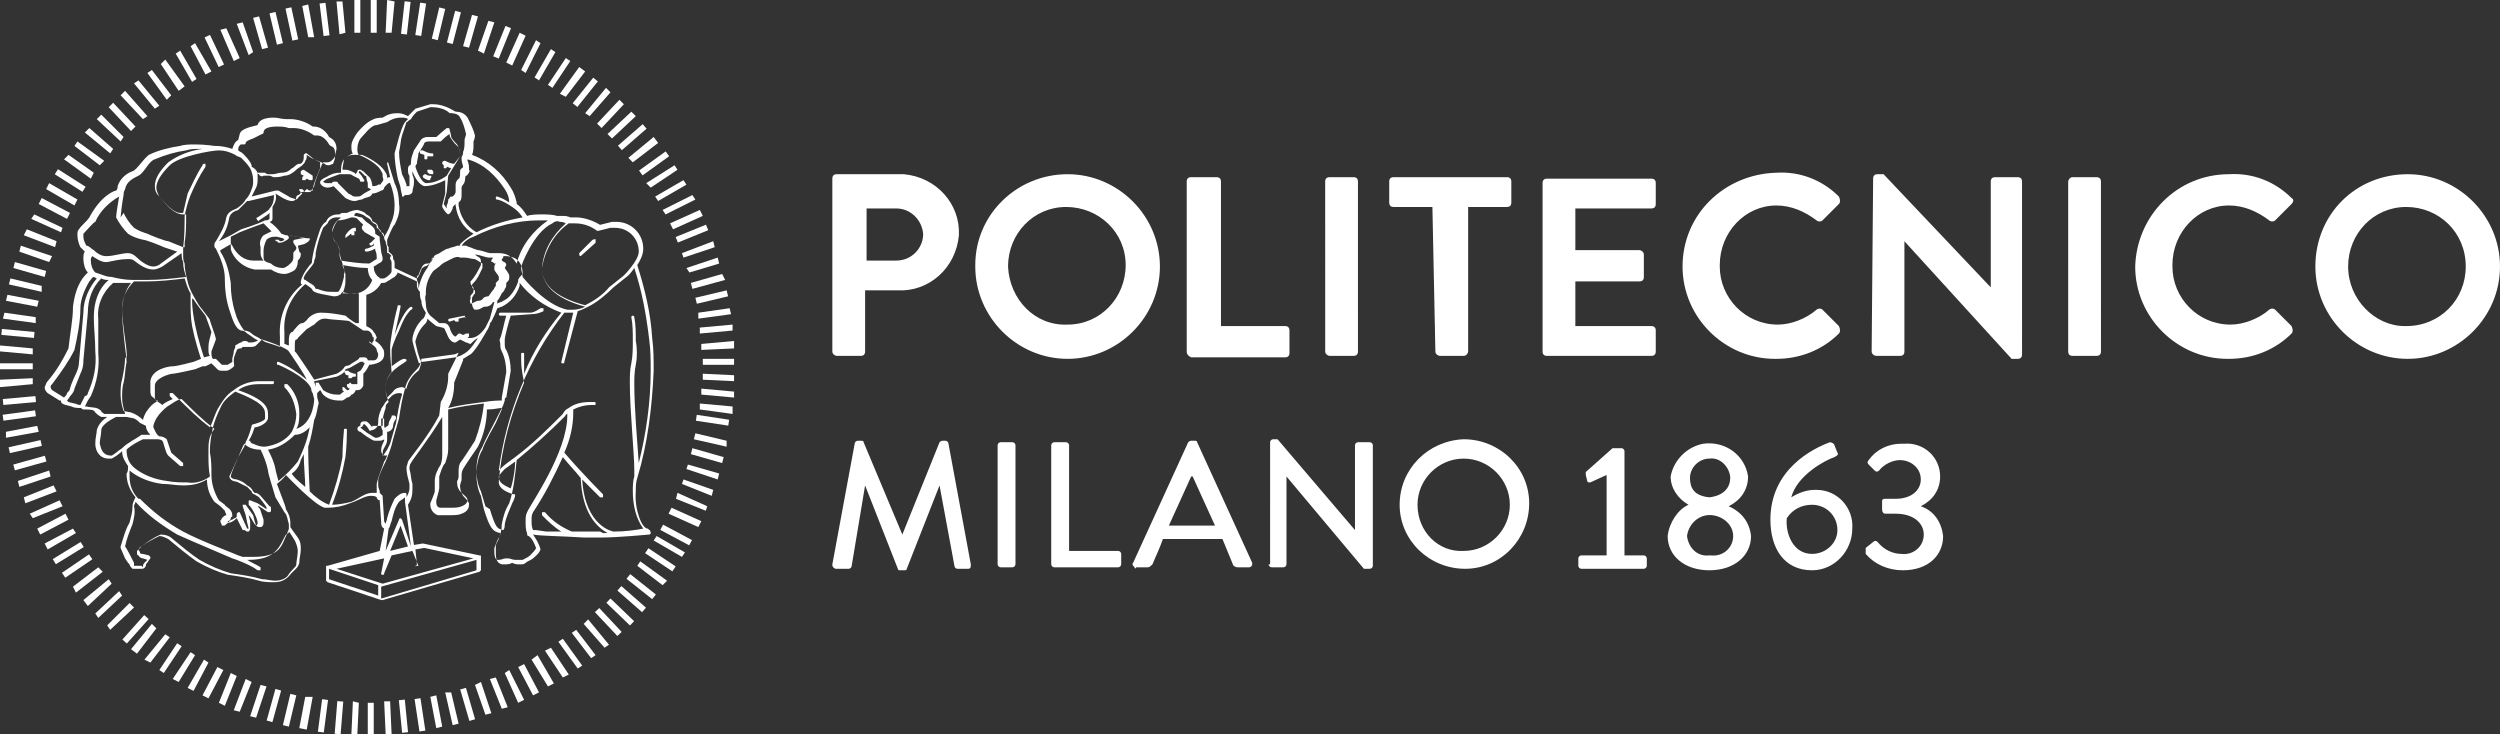 <?xml version="1.0" encoding="utf-8"?>
<!-- Generator: Adobe Illustrator 26.0.3, SVG Export Plug-In . SVG Version: 6.00 Build 0)  -->
<svg version="1.1" id="Livello_1" xmlns="http://www.w3.org/2000/svg" xmlns:xlink="http://www.w3.org/1999/xlink" x="0px" y="0px"
	 viewBox="0 0 167.9 49.3" style="enable-background:new 0 0 167.9 49.3;" xml:space="preserve">
<rect x="0" y="0" width="167.9" height="49.3" fill="#333333" stroke="none"/>
<style type="text/css">
	.st0{fill:#FFFFFF;}
</style>
<g id="图层_6">
	<path class="st0" d="M55.9,37.9c0,0.1,0,0.2,0.2,0.3c0,0,0.1,0,0.1,0h0.8c0.1,0,0.2-0.1,0.2-0.2l0.9-5.4l0,0l2.2,5.6
		c0,0.1,0.1,0.1,0.2,0.1h0.2c0.1,0,0.2,0,0.2-0.1l2.2-5.6l0,0l1,5.4c0,0.1,0.1,0.2,0.2,0.2H65c0.2,0,0.2-0.1,0.2-0.3l-1.5-8.1
		c0-0.1-0.1-0.2-0.2-0.2h-0.2c-0.1,0-0.2,0.1-0.2,0.1l-2.5,6.2l0,0L58,29.7c0-0.1-0.1-0.1-0.2-0.1h-0.2c-0.1,0-0.2,0.1-0.2,0.2
		L55.9,37.9z M67,37.9c0,0.1,0.1,0.2,0.2,0.2H68c0.1,0,0.2-0.1,0.2-0.2v-8c0-0.1-0.1-0.2-0.2-0.2h-0.8c-0.1,0-0.2,0.1-0.2,0.2
		L67,37.9z M70.6,37.9c0,0.1,0.1,0.2,0.2,0.2c0,0,0,0,0,0h4.3c0.1,0,0.2-0.1,0.2-0.2c0,0,0,0,0,0v-0.7c0-0.1-0.1-0.2-0.2-0.2l0,0
		h-3.3v-7.1c0-0.1-0.1-0.2-0.2-0.2l0,0h-0.8c-0.1,0-0.2,0.1-0.2,0.2c0,0,0,0,0,0L70.6,37.9z M76.3,38.1h0.8c0.1,0,0.2-0.1,0.3-0.2
		c0.2-0.5,0.5-1.1,0.7-1.7h4l0.7,1.7c0,0.1,0.2,0.2,0.3,0.2h0.8c0.1,0,0.2-0.1,0.2-0.2c0,0,0-0.1,0-0.1l-3.7-8.1
		c0-0.1-0.1-0.1-0.2-0.1H80c-0.1,0-0.2,0.1-0.2,0.1l-3.7,8.1c-0.1,0.1,0,0.2,0.1,0.3C76.2,38.2,76.3,38.2,76.3,38.1 M78.5,35.3
		L80,32h0.1l1.5,3.3L78.5,35.3z M85.2,37.9c0,0.1,0.1,0.2,0.2,0.2h0.8c0.1,0,0.2-0.1,0.2-0.2c0,0,0,0,0,0V32l0,0l5.2,6.2H92
		c0.1,0,0.2-0.1,0.2-0.2c0,0,0,0,0,0v-8.1c0-0.1-0.1-0.2-0.2-0.2h-0.8c-0.1,0-0.2,0.1-0.2,0.2c0,0,0,0,0,0v5.7l0,0l-5.2-6.1h-0.3
		c-0.1,0-0.2,0.1-0.2,0.2c0,0,0,0,0,0V37.9z M94,33.9c0,2.4,2,4.3,4.4,4.3s4.3-2,4.3-4.4c0-2.4-2-4.3-4.4-4.3
		C95.9,29.6,94,31.5,94,33.9C94,33.9,94,33.9,94,33.9 M95.2,33.9c0-1.7,1.4-3.1,3.1-3.1c1.7,0,3.1,1.4,3.1,3.1s-1.4,3.1-3.1,3.1
		c0,0,0,0,0,0C96.6,37.1,95.2,35.7,95.2,33.9 M106.2,38.2h4.2c0.1,0,0.2-0.1,0.2-0.2c0,0,0,0,0,0v-0.5c0-0.1-0.1-0.2-0.2-0.2
		c0,0,0,0,0,0h-1.3v-7c0-0.1-0.1-0.2-0.2-0.2h-0.6l-1.8,1.6c0,0.1,0,0.2,0,0.2l0.1,0.4c0,0.1,0.1,0.1,0.2,0.1c0,0,0,0,0,0l1.1-0.5
		v5.4h-1.7c-0.1,0-0.2,0.1-0.2,0.2c0,0,0,0,0,0V38C106,38.1,106.1,38.2,106.2,38.2C106.2,38.2,106.2,38.2,106.2,38.2 M112,36
		c0,1.3,1.1,2.3,2.8,2.3s2.8-1,2.8-2.3c-0.1-0.9-0.6-1.6-1.5-2l0,0c0.8-0.4,1.3-1.1,1.3-2c-0.2-1.4-1.5-2.4-3-2.2
		c-1.1,0.2-2,1.1-2.2,2.2c0,0.8,0.5,1.5,1.2,1.9l0,0C112.7,34.2,112.1,35.1,112,36 M114.8,33.4c-1-0.1-1.3-0.6-1.3-1.3
		c0-0.7,0.6-1.3,1.3-1.3c0,0,0,0,0,0c0.7-0.1,1.3,0.5,1.4,1.2c0,0,0,0,0,0.1C116.2,32.8,115.7,33.3,114.8,33.4 M113.3,36
		c0.1-0.8,0.8-1.5,1.7-1.4c0.8,0.1,1.4,0.7,1.4,1.4c0,0.8-0.7,1.4-1.5,1.3c0,0-0.1,0-0.1,0C114,37.4,113.4,36.8,113.3,36
		C113.3,36,113.3,36,113.3,36 M118.9,34.9c0,1.9,0.9,3.4,2.8,3.4c1.5,0,2.7-1.3,2.7-2.8c0.1-1.4-1-2.6-2.4-2.6c0,0-0.1,0-0.1,0
		c-0.6,0-1.1,0.2-1.6,0.5c0.4-1.5,2.3-2.5,2.9-2.7c0.2-0.1,0.3-0.2,0.2-0.3l-0.2-0.5c0-0.1-0.2-0.2-0.3-0.2c0,0,0,0,0,0
		C121.8,30.1,118.9,31.5,118.9,34.9 M121.7,37.2c-1.3,0-1.8-1.4-1.7-2.4c0.4-0.6,1-0.9,1.7-0.9c0.9,0,1.7,0.7,1.7,1.7
		C123.4,36.5,122.6,37.2,121.7,37.2 M125.3,37.2c0.6,0.7,1.5,1.1,2.5,1.1c1.7,0,2.7-1,2.7-2.3c-0.1-0.9-0.6-1.7-1.5-2l0,0
		c0.8-0.4,1.3-1.1,1.3-2c0-1.3-1.1-2.3-2.4-2.2c-0.1,0-0.1,0-0.2,0c-0.9,0-1.7,0.4-2.2,1.1c-0.1,0.1-0.1,0.2,0,0.3c0,0,0,0,0,0
		l0.4,0.4c0.1,0.1,0.2,0.1,0.3,0c0,0,0,0,0,0c0.3-0.4,0.9-0.7,1.4-0.7c0.7,0,1.4,0.5,1.4,1.3c0,0,0,0,0,0c0,0.7-0.6,1.3-1.7,1.3
		h-0.7c-0.2,0-0.2,0.1-0.2,0.2v0.5c0,0.2,0.1,0.3,0.2,0.3h0.7c1.3,0,1.9,0.7,1.9,1.4c0,0.8-0.7,1.4-1.5,1.3c0,0,0,0,0,0
		c-0.6,0-1.2-0.3-1.6-0.8c-0.1-0.1-0.2-0.1-0.3,0c0,0,0,0,0,0l-0.5,0.4C125.3,37,125.3,37.1,125.3,37.2
		C125.4,37.2,125.4,37.2,125.3,37.2"/>
	<path class="st0" d="M55.9,23.6c0,0.2,0.2,0.3,0.3,0.3h1.6c0.2,0,0.3-0.1,0.3-0.3v-4.1h2.2c2.1,0.1,3.9-1.5,4.1-3.7
		c0.1-2.1-1.5-3.9-3.7-4.1c-0.1,0-0.3,0-0.4,0h-4.1c-0.2,0-0.3,0.1-0.3,0.3V23.6z M58.2,17.5V14h2c0.9,0,1.7,0.7,1.8,1.7
		c0,0,0,0,0,0c0,1-0.8,1.8-1.8,1.8c0,0,0,0,0,0L58.2,17.5z M65.5,17.9c0,3.4,2.8,6.2,6.2,6.2s6.2-2.8,6.2-6.2c0-3.4-2.8-6.2-6.2-6.2
		c-3.4,0-6.2,2.7-6.2,6.1C65.5,17.9,65.5,17.9,65.5,17.9 M67.7,17.9c0-2.2,1.7-4,3.9-4c2.2,0,4,1.7,4,3.9s-1.7,4-3.9,4c0,0,0,0,0,0
		C69.5,21.9,67.8,20.1,67.7,17.9 M79.7,23.6c0,0.2,0.1,0.3,0.3,0.4h6.3c0.2,0,0.3-0.1,0.3-0.3v0v-1.5c0-0.2-0.1-0.3-0.3-0.3l0,0H82
		v-9.7c0-0.2-0.1-0.3-0.3-0.3l0,0H80c-0.2,0-0.3,0.1-0.3,0.3c0,0,0,0,0,0L79.7,23.6z M89,23.6c0,0.2,0.2,0.3,0.3,0.3h1.6
		c0.2,0,0.3-0.1,0.3-0.3V12.2c0-0.2-0.1-0.3-0.3-0.3l0,0h-1.6c-0.2,0-0.3,0.1-0.3,0.3V23.6z M96.4,23.6c0,0.2,0.2,0.3,0.3,0.3h1.6
		c0.2,0,0.3-0.2,0.3-0.3v-9.7h2.6c0.2,0,0.3-0.1,0.3-0.3c0,0,0,0,0,0v-1.4c0-0.2-0.1-0.3-0.3-0.3l0,0h-7.6c-0.2,0-0.3,0.1-0.3,0.3
		c0,0,0,0,0,0v1.4c0,0.2,0.1,0.3,0.3,0.3c0,0,0,0,0,0h2.6L96.4,23.6z M103.6,23.6c0,0.2,0.1,0.3,0.3,0.3l0,0h7
		c0.2,0,0.3-0.1,0.3-0.3c0,0,0,0,0,0v-1.4c0-0.2-0.1-0.3-0.3-0.3c0,0,0,0,0,0h-5.1v-3h4.3c0.2,0,0.3-0.1,0.3-0.3v0v-1.5
		c0-0.2-0.2-0.3-0.3-0.3h-4.3v-2.8h5.1c0.2,0,0.3-0.1,0.3-0.3v-1.4c0-0.2-0.1-0.3-0.3-0.3c0,0,0,0,0,0h-7c-0.2,0-0.3,0.1-0.3,0.3
		c0,0,0,0,0,0V23.6z M113,17.9c0,3.4,2.8,6.2,6.2,6.2c0,0,0,0,0.1,0c1.6,0,3.1-0.6,4.2-1.7c0.1-0.1,0.1-0.3,0-0.5l-1.1-1.1
		c-0.1-0.1-0.3-0.1-0.4,0c-0.7,0.6-1.7,1-2.6,1c-2.2,0-3.9-1.8-3.9-3.9c0,0,0,0,0-0.1c0-2.2,1.7-4,3.8-4c0,0,0,0,0,0
		c1,0,1.9,0.4,2.7,1c0.1,0.1,0.3,0.1,0.4,0c0,0,0,0,0,0l1.1-1.1c0.1-0.1,0.1-0.3,0-0.5c0,0,0,0,0,0c-1.1-1.1-2.6-1.7-4.2-1.6
		C115.8,11.7,113,14.4,113,17.9C113,17.9,113,17.9,113,17.9 M125.7,23.6c0,0.2,0.2,0.3,0.3,0.3h1.6c0.2,0,0.3-0.1,0.3-0.3v0v-7.4
		l0,0l7.2,7.9h0.4c0.2,0,0.3-0.1,0.3-0.3V12.2c0-0.2-0.1-0.3-0.3-0.3H134c-0.2,0-0.3,0.1-0.3,0.3c0,0,0,0,0,0v7.1l0,0l-7.2-7.6h-0.4
		c-0.2,0-0.3,0.1-0.3,0.3L125.7,23.6z M138.9,23.6c0,0.2,0.1,0.3,0.3,0.3h1.6c0.2,0,0.3-0.1,0.3-0.3V12.2c0-0.2-0.1-0.3-0.3-0.3l0,0
		h-1.6c-0.2,0-0.3,0.2-0.3,0.3V23.6z M143.4,17.9c0,3.4,2.8,6.2,6.2,6.2c0,0,0,0,0.1,0c1.6,0,3.1-0.6,4.2-1.7c0.1-0.1,0.1-0.3,0-0.5
		l-1.1-1.1c-0.1-0.1-0.3-0.1-0.4,0c-0.7,0.6-1.7,1-2.6,1c-2.2,0-3.9-1.8-3.9-3.9c0,0,0,0,0-0.1c0-2.2,1.7-4,3.8-4c0,0,0,0,0,0
		c1,0,1.9,0.4,2.7,1c0.1,0.1,0.3,0.1,0.4,0c0,0,0,0,0,0l1.1-1.1c0.1-0.1,0.2-0.3,0-0.4c0,0,0,0,0,0c-1.1-1.1-2.6-1.7-4.2-1.6
		C146.2,11.7,143.5,14.5,143.4,17.9C143.4,17.9,143.4,17.9,143.4,17.9 M155.5,17.9c0,3.4,2.8,6.2,6.2,6.2c3.4,0,6.2-2.8,6.2-6.2
		c0-3.4-2.8-6.2-6.2-6.2C158.2,11.7,155.5,14.4,155.5,17.9C155.4,17.9,155.4,17.9,155.5,17.9 M157.7,17.9c0-2.2,1.7-4,3.9-4
		c2.2,0,4,1.7,4,4c0,2.2-1.7,4-4,4c0,0-0.1,0-0.1,0C159.5,21.9,157.7,20.1,157.7,17.9"/>
	<polygon class="st0" points="24.7,47.2 24.7,49.3 25.1,49.3 25.1,47.2 	"/>
	<polygon class="st0" points="23.6,49.3 24,49.3 24.1,47.2 23.7,47.1 	"/>
	<polygon class="st0" points="25.8,47.1 25.9,49.3 26.3,49.3 26.2,47.1 	"/>
	
		<rect x="21.6" y="48" transform="matrix(8.054691e-02 -0.997 0.997 8.054691e-02 -27.119 66.949)" class="st0" width="2.2" height="0.4"/>
	
		<rect x="26.9" y="47" transform="matrix(0.995 -9.931975e-02 9.931975e-02 0.995 -4.646 2.932)" class="st0" width="0.4" height="2.2"/>
	
		<rect x="20.5" y="47.9" transform="matrix(0.129 -0.992 0.992 0.129 -28.812 63.298)" class="st0" width="2.2" height="0.4"/>
	<rect x="28" y="46.9" transform="matrix(0.989 -0.149 0.149 0.989 -6.837 4.738)" class="st0" width="0.4" height="2.2"/>
	<polygon class="st0" points="20.1,48.9 20.6,49 21,46.8 20.5,46.8 	"/>
	<polygon class="st0" points="28.9,46.8 29.3,48.9 29.7,48.8 29.3,46.7 	"/>
	<polygon class="st0" points="19,48.7 19.4,48.8 19.9,46.7 19.5,46.6 	"/>
	<polygon class="st0" points="29.9,46.5 30.4,48.7 30.8,48.6 30.3,46.5 	"/>
	
		<rect x="17.3" y="47.2" transform="matrix(0.267 -0.964 0.964 0.267 -32.211 52.466)" class="st0" width="2.2" height="0.4"/>
	<rect x="31.2" y="46.2" transform="matrix(0.96 -0.28 0.28 0.96 -11.98 10.69)" class="st0" width="0.4" height="2.2"/>
	<polygon class="st0" points="16.8,48.1 17.2,48.2 17.9,46.1 17.5,46 	"/>
	<polygon class="st0" points="31.9,46 32.6,48 33,47.9 32.3,45.8 	"/>
	<polygon class="st0" points="15.7,47.7 16.1,47.8 16.9,45.8 16.5,45.6 	"/>
	<polygon class="st0" points="32.9,45.6 33.7,47.6 34.1,47.5 33.3,45.5 	"/>
	<polygon class="st0" points="14.7,47.2 15.1,47.4 15.9,45.4 15.5,45.2 	"/>
	<polygon class="st0" points="33.9,45.2 34.8,47.2 35.2,47 34.2,45 	"/>
	<polygon class="st0" points="13.6,46.7 14,46.9 15,45 14.6,44.8 	"/>
	<polygon class="st0" points="34.8,44.8 35.8,46.7 36.2,46.5 35.2,44.6 	"/>
	<polygon class="st0" points="12.6,46.2 13,46.4 14,44.5 13.7,44.3 	"/>
	<polygon class="st0" points="35.7,44.3 36.8,46.1 37.2,45.9 36.1,44 	"/>
	<polygon class="st0" points="11.6,45.6 12,45.8 13.1,44 12.8,43.8 	"/>
	<polygon class="st0" points="36.6,43.7 37.8,45.5 38.2,45.3 37,43.5 	"/>
	<polygon class="st0" points="10.7,45 11,45.2 12.2,43.4 11.9,43.2 	"/>
	<polygon class="st0" points="37.5,43.1 38.8,44.9 39.1,44.7 37.8,42.9 	"/>
	<polygon class="st0" points="9.7,44.3 10.1,44.5 11.4,42.8 11.1,42.6 	"/>
	<polygon class="st0" points="38.4,42.5 39.7,44.2 40,44 38.7,42.3 	"/>
	<polygon class="st0" points="8.8,43.6 9.2,43.9 10.5,42.2 10.2,41.9 	"/>
	<polygon class="st0" points="39.2,41.9 40.6,43.5 40.9,43.3 39.5,41.6 	"/>
	<rect x="8" y="42.1" transform="matrix(0.666 -0.746 0.746 0.666 -28.515 20.882)" class="st0" width="2.2" height="0.4"/>
	
		<rect x="40.7" y="40.7" transform="matrix(0.729 -0.684 0.684 0.729 -17.555 39.278)" class="st0" width="0.4" height="2.2"/>
	<polygon class="st0" points="7.2,42 7.4,42.3 9,40.8 8.7,40.5 	"/>
	<rect x="41.4" y="40" transform="matrix(0.693 -0.721 0.721 0.693 -16.807 42.612)" class="st0" width="0.4" height="2.2"/>
	<polygon class="st0" points="6.4,41.2 6.6,41.5 8.2,40 8,39.7 	"/>
	
		<rect x="42.2" y="39.2" transform="matrix(0.659 -0.752 0.752 0.659 -15.822 45.564)" class="st0" width="0.4" height="2.2"/>
	<polygon class="st0" points="5.6,40.3 5.9,40.7 7.5,39.2 7.3,38.9 	"/>
	
		<rect x="42.9" y="38.3" transform="matrix(0.621 -0.783 0.783 0.621 -14.553 48.678)" class="st0" width="0.4" height="2.2"/>
	<polygon class="st0" points="4.9,39.4 5.1,39.8 6.9,38.4 6.6,38.1 	"/>
	<polygon class="st0" points="42.8,38 44.5,39.3 44.8,39 43,37.7 	"/>
	<rect x="4.1" y="37.8" transform="matrix(0.826 -0.563 0.563 0.826 -20.509 9.555)" class="st0" width="2.2" height="0.4"/>
	
		<rect x="44.2" y="36.5" transform="matrix(0.554 -0.832 0.832 0.554 -11.529 53.707)" class="st0" width="0.4" height="2.2"/>
	<rect x="3.5" y="36.9" transform="matrix(0.852 -0.524 0.524 0.852 -18.776 7.946)" class="st0" width="2.2" height="0.4"/>
	<polygon class="st0" points="43.9,36.3 45.8,37.4 46,37.1 44.1,36 	"/>
	<polygon class="st0" points="3,36.5 3.2,36.9 5.1,35.8 4.9,35.5 	"/>
	<rect x="45.2" y="34.8" transform="matrix(0.471 -0.882 0.882 0.471 -7.638 59.064)" class="st0" width="0.4" height="2.2"/>
	<polygon class="st0" points="2.5,35.5 2.7,35.9 4.6,34.9 4.4,34.5 	"/>
	<polygon class="st0" points="44.9,34.5 46.9,35.4 47.1,35 45.1,34.1 	"/>
	<polygon class="st0" points="2,34.5 2.2,34.8 4.2,34 4,33.6 	"/>
	<polygon class="st0" points="45.4,33.5 47.4,34.3 47.5,34 45.5,33.1 	"/>
	<polygon class="st0" points="1.6,33.4 1.7,33.8 3.8,33 3.6,32.6 	"/>
	<polygon class="st0" points="45.8,32.5 47.8,33.3 47.9,32.9 45.9,32.2 	"/>
	<polygon class="st0" points="1.2,32.3 1.3,32.7 3.4,32 3.3,31.6 	"/>
	<polygon class="st0" points="46.1,31.5 48.2,32.2 48.3,31.8 46.2,31.2 	"/>
	<rect x="0.9" y="30.9" transform="matrix(0.963 -0.27 0.27 0.963 -8.318 1.687)" class="st0" width="2.2" height="0.4"/>
	<polygon class="st0" points="46.4,30.5 48.5,31.1 48.6,30.7 46.5,30.1 	"/>
	<rect x="0.6" y="29.8" transform="matrix(0.975 -0.221 0.221 0.975 -6.594 1.118)" class="st0" width="2.2" height="0.4"/>
	<polygon class="st0" points="46.6,29.5 48.8,30 48.8,29.6 46.7,29.1 	"/>
	<polygon class="st0" points="0.4,29 0.4,29.4 2.6,29 2.5,28.6 	"/>
	<rect x="47.6" y="27.2" transform="matrix(0.15 -0.989 0.989 0.15 12.694 71.252)" class="st0" width="0.4" height="2.2"/>
	<rect x="0.2" y="27.7" transform="matrix(0.991 -0.135 0.135 0.991 -3.761 0.433)" class="st0" width="2.2" height="0.4"/>
	<polygon class="st0" points="47,27.5 49.2,27.8 49.2,27.3 47,27.1 	"/>
	
		<rect x="0.2" y="26.7" transform="matrix(0.996 -8.963770e-02 8.963770e-02 0.996 -2.404 0.224)" class="st0" width="2.2" height="0.4"/>
	<polygon class="st0" points="47.1,26.5 49.3,26.7 49.3,26.3 47.1,26.1 	"/>
	<polygon class="st0" points="0,25.5 0,26 2.2,25.8 2.2,25.4 	"/>
	<polygon class="st0" points="47.2,25.5 49.3,25.6 49.3,25.2 47.2,25.1 	"/>
	<polygon class="st0" points="0,24.8 2.2,24.8 2.2,24.4 0,24.4 	"/>
	<polygon class="st0" points="47.2,24.1 47.2,24.5 49.3,24.5 49.3,24.1 	"/>
	<polygon class="st0" points="0,23.6 2.2,23.8 2.2,23.4 0,23.2 	"/>
	<polygon class="st0" points="47.1,23.1 47.1,23.5 49.3,23.4 49.3,22.9 	"/>
	
		<rect x="1" y="21.3" transform="matrix(9.237064e-02 -0.996 0.996 9.237064e-02 -21.217 21.52)" class="st0" width="0.4" height="2.2"/>
	<polygon class="st0" points="47,22 47,22.4 49.2,22.2 49.2,21.8 	"/>
	<polygon class="st0" points="0.2,21.4 2.4,21.7 2.4,21.3 0.3,21 	"/>
	<polygon class="st0" points="46.9,21 46.9,21.4 49.1,21.1 49,20.7 	"/>
	<polygon class="st0" points="0.4,20.2 2.5,20.6 2.6,20.2 0.5,19.8 	"/>
	<polygon class="st0" points="46.7,20 46.8,20.4 48.9,19.9 48.8,19.5 	"/>
	<polygon class="st0" points="0.6,19.1 2.8,19.6 2.8,19.2 0.7,18.7 	"/>
	<polygon class="st0" points="46.4,19 46.5,19.4 48.7,18.8 48.5,18.4 	"/>
	<polygon class="st0" points="0.9,18 3,18.6 3.1,18.2 1,17.6 	"/>
	<polygon class="st0" points="46.1,18 46.3,18.3 48.3,17.7 48.2,17.3 	"/>
	<polygon class="st0" points="1.3,16.9 3.3,17.6 3.5,17.2 1.4,16.5 	"/>
	<polygon class="st0" points="45.8,17 45.9,17.3 48,16.6 47.9,16.2 	"/>
	<polygon class="st0" points="1.6,15.8 3.7,16.6 3.8,16.2 1.8,15.4 	"/>
	<rect x="45.4" y="15.5" transform="matrix(0.926 -0.377 0.377 0.926 -2.508 18.681)" class="st0" width="2.2" height="0.4"/>
	<polygon class="st0" points="2.1,14.7 4.1,15.6 4.2,15.3 2.3,14.4 	"/>
	<polygon class="st0" points="45,15 45.2,15.4 47.2,14.5 47,14.1 	"/>
	<polygon class="st0" points="2.6,13.7 4.5,14.7 4.7,14.3 2.8,13.3 	"/>
	<polygon class="st0" points="44.5,14.1 44.7,14.4 46.7,13.4 46.5,13.1 	"/>
	<polygon class="st0" points="3.1,12.7 5,13.8 5.2,13.4 3.3,12.3 	"/>
	<polygon class="st0" points="44,13.2 44.2,13.5 46.1,12.4 45.9,12.1 	"/>
	<rect x="4.5" y="11" transform="matrix(0.536 -0.844 0.844 0.536 -8.017 9.605)" class="st0" width="0.4" height="2.2"/>
	<polygon class="st0" points="43.4,12.3 43.7,12.6 45.5,11.4 45.3,11.1 	"/>
	<polygon class="st0" points="4.3,10.7 6.1,12 6.3,11.6 4.6,10.4 	"/>
	<rect x="42.8" y="10.8" transform="matrix(0.812 -0.584 0.584 0.812 1.859 27.679)" class="st0" width="2.2" height="0.4"/>
	<polygon class="st0" points="5,9.8 6.7,11.1 7,10.8 5.2,9.5 	"/>
	<polygon class="st0" points="42.2,10.6 42.5,10.9 44.2,9.6 43.9,9.2 	"/>
	<polygon class="st0" points="5.7,8.9 7.4,10.3 7.6,10 6,8.6 	"/>
	<rect x="41.4" y="9" transform="matrix(0.754 -0.656 0.656 0.754 4.383 30.155)" class="st0" width="2.2" height="0.4"/>
	<polygon class="st0" points="6.5,8 8.1,9.5 8.3,9.2 6.8,7.7 	"/>
	<polygon class="st0" points="40.8,9 41.1,9.3 42.7,7.8 42.4,7.5 	"/>
	<polygon class="st0" points="7.3,7.2 8.8,8.8 9.1,8.5 7.6,6.9 	"/>
	<polygon class="st0" points="40.1,8.3 40.4,8.6 41.9,7 41.6,6.7 	"/>
	<polygon class="st0" points="8.1,6.4 9.6,8 9.9,7.8 8.4,6.1 	"/>
	<polygon class="st0" points="39.3,7.6 39.6,7.8 41,6.2 40.7,5.9 	"/>
	<polygon class="st0" points="9,5.6 10.4,7.3 10.7,7.1 9.3,5.4 	"/>
	<rect x="38.2" y="6" transform="matrix(0.626 -0.78 0.78 0.626 9.87 32.973)" class="st0" width="2.2" height="0.4"/>
	<polygon class="st0" points="9.9,4.9 11.2,6.7 11.5,6.4 10.2,4.7 	"/>
	<polygon class="st0" points="37.6,6.3 38,6.5 39.3,4.8 38.9,4.5 	"/>
	<polygon class="st0" points="10.8,4.3 12,6.1 12.4,5.8 11.1,4 	"/>
	<polygon class="st0" points="36.8,5.7 37.1,5.9 38.3,4.1 38,3.9 	"/>
	<polygon class="st0" points="11.8,3.6 12.9,5.5 13.2,5.3 12.1,3.4 	"/>
	<polygon class="st0" points="35.9,5.2 36.2,5.4 37.3,3.5 37,3.3 	"/>
	<polygon class="st0" points="12.8,3.1 13.8,5 14.2,4.8 13.1,2.9 	"/>
	<polygon class="st0" points="35,4.7 35.3,4.9 36.3,2.9 36,2.7 	"/>
	<rect x="14.2" y="2.3" transform="matrix(0.903 -0.43 0.43 0.903 -7.132507e-02 6.545)" class="st0" width="0.4" height="2.2"/>
	<polygon class="st0" points="34,4.2 34.4,4.4 35.3,2.4 34.9,2.2 	"/>
	<polygon class="st0" points="14.8,2 15.7,4.1 16.1,3.9 15.2,1.9 	"/>
	<rect x="32.6" y="2.7" transform="matrix(0.375 -0.927 0.927 0.375 18.396 32.991)" class="st0" width="2.2" height="0.4"/>
	<polygon class="st0" points="15.9,1.6 16.7,3.7 17,3.5 16.3,1.5 	"/>
	<polygon class="st0" points="32.1,3.4 32.5,3.6 33.2,1.5 32.8,1.4 	"/>
	<polygon class="st0" points="17,1.2 17.6,3.3 18,3.2 17.4,1.1 	"/>
	<polygon class="st0" points="31.1,3.1 31.5,3.2 32.1,1.1 31.7,1 	"/>
	<polygon class="st0" points="18.1,0.9 18.6,3 19,2.9 18.5,0.8 	"/>
	<rect x="29.4" y="1.6" transform="matrix(0.251 -0.968 0.968 0.251 21.087 30.913)" class="st0" width="2.2" height="0.4"/>
	
		<rect x="19.4" y="0.5" transform="matrix(0.978 -0.21 0.21 0.978 9.622438e-02 4.161)" class="st0" width="0.4" height="2.2"/>
	<polygon class="st0" points="29,2.6 29.4,2.7 29.9,0.6 29.5,0.5 	"/>
	<polygon class="st0" points="20.3,0.4 20.7,2.5 21.1,2.5 20.7,0.3 	"/>
	<rect x="27.2" y="1.1" transform="matrix(0.15 -0.989 0.989 0.15 22.724 29.09)" class="st0" width="2.2" height="0.4"/>
	
		<rect x="21.6" y="0.2" transform="matrix(0.992 -0.123 0.123 0.992 1.037929e-02 2.696)" class="st0" width="0.4" height="2.2"/>
	<rect x="26.2" y="1" transform="matrix(0.112 -0.994 0.994 0.112 23.002 28.203)" class="st0" width="2.2" height="0.4"/>
	<polygon class="st0" points="22.6,0.1 22.8,2.3 23.2,2.2 23,0.1 	"/>
	<polygon class="st0" points="25.9,2.2 26.3,2.2 26.5,0.1 26,0 	"/>
	<polygon class="st0" points="23.8,0 23.8,2.2 24.2,2.2 24.2,0 	"/>
	<polygon class="st0" points="24.9,2.2 25.3,2.2 25.3,0 24.9,0 	"/>
	<path class="st0" d="M41.2,35.7L41.2,35.7c0,0-1.9-0.3-2.1-3.5l1.2,1.2c0,0,0.1,0,0.2,0c0,0,0-0.1,0-0.2c0,0,0,0,0,0
		c0,0-1.4-1.4-2.6-2.8l0,0c0.4-0.9,0.6-1.8,0.6-2.7c0-0.1,0-0.2,0-0.2c0.4-0.2,0.8-0.3,1.2-0.3h0.2c0.1,0,0.1,0,0.1-0.1c0,0,0,0,0,0
		c0-0.1,0-0.1-0.1-0.1c0,0,0,0,0,0c-0.1,0-0.2,0-0.3,0c-0.5,0-1,0.1-1.4,0.4c-0.2,0.1-0.3,0.2-0.4,0.4c-1,1-2,2-3.2,2.9
		c-0.4,0.3-0.7,0.5-0.9,0.7l-0.1,0.1c0,0,0,0.1-0.1,0.1c0.5-3.9,2-7.5,4.4-10.6c0.1,0,0.3,0,0.4,0h0.2l-0.8,3.3c0,0.1,0,0.1,0.1,0.1
		c0.1,0,0.1,0,0.1-0.1c0,0,0,0,0,0l0.9-3.4c0.3-0.1,0.5-0.2,0.7-0.3c0.6-0.3,1.2-0.8,1.7-1.3l1-0.8c0,0,0.2-0.2,0.4-0.5
		c0.5,1.5,0.8,3.1,1,4.8c0.1,0.7,0.1,1.4,0.1,2.1c0,2.1-0.3,4.2-0.8,6.2c-0.1-1.4-0.3-3.7-0.3-5.3c0-0.4,0-0.8,0.1-1.3
		c0.1-0.5,0.1-1.1,0-1.6c0-0.5,0-1.1-0.1-1.6c0-0.1-0.1-0.1-0.1-0.1c-0.1,0-0.1,0.1-0.1,0.1c0,0,0,0,0,0c0.1,0.5,0.1,1,0.1,1.6
		c0,0.5,0,1-0.1,1.5c-0.1,0.4-0.1,0.9-0.1,1.3c0,1.9,0.3,4.7,0.3,5.9c0,0.1,0,0.3,0,0.4l0,0c-0.1,0.3-0.1,0.7-0.1,1
		c0,0.9,0.2,1.8,0.7,2.5C42.7,35.6,42,35.7,41.2,35.7 M40.3,35.7h-0.2h-1h-0.7l0,0c-0.7-0.3-1.3-0.7-1.8-1.3c0,0-0.1,0-0.2,0
		c0,0,0,0,0,0c0,0,0,0.1,0,0.2c0,0,0,0,0,0c0.4,0.4,0.8,0.8,1.3,1.1l-1,0L36,35.6h-0.2h0l0,0c-0.1-0.2-0.1-0.4-0.1-0.7
		c0-0.2,0-0.3,0.1-0.5c0.8-1.2,1.4-2.4,2-3.7c0.4,0.5,0.8,0.9,1.2,1.4c0,0,0,0,0,0c0.1,2.4,1.1,3.3,1.8,3.7h-0.3 M36,36.8L36,36.8
		c0,0.1-0.3,0.4-0.4,0.5s-0.3,0.2-0.5,0.3c-0.1,0-0.1,0-0.2,0h-0.3c-0.2,0-0.3-0.1-0.5-0.1h-0.1c-0.2,0-0.3,0.1-0.5,0.1h-0.1
		c-0.1,0-0.2-0.2-0.2-0.5c0,0,0,0,0-0.1c0-0.1,0-0.2,0-0.2c0.1-0.2,0.1-0.3,0.2-0.5c0.2-0.3,0.3-0.7,0.3-1.1l0,0
		c0.1-0.5,0.2-0.9,0.5-1.4c0.3-0.9,0.4-1.9,0.5-2.9l0,0c1.1-0.9,2.2-1.9,3.2-2.9c0.1-0.1,0.1-0.2,0.2-0.2v0.1c0,2.5-2.5,6-2.7,6.5
		c-0.1,0.2-0.1,0.4-0.1,0.6c0,0.3,0,0.6,0.1,0.8c0,0.1,0,0.2,0.1,0.2C35.7,36.1,35.9,36.5,36,36.8 M33.5,32c0.1-0.2,0.3-0.4,0.4-0.5
		l0.7-0.5c0,0.4-0.1,1.2-0.3,1.8l0,0C33.6,32.5,33.5,32.3,33.5,32L33.5,32L33.5,32 M32.6,34l-0.3-1c-0.2-0.4-0.3-0.9-0.3-1.4
		c0-0.6,0.1-1.1,0.4-1.6c0.1-0.3,0.9-1.8,0.9-1.8l0.5-1l0.1-0.3c0-0.1,0-0.2,0.1-0.2c0.1-0.6,0.2-1.2,0.3-1.8v0c0-0.5-0.1-1-0.3-1.4
		c-0.1-0.1-0.1-0.3-0.1-0.4c0-0.1,0-0.2,0-0.3c0-0.2,0.3-1.3,0.4-1.6l1.4-0.1c0.3,0,0.6-0.1,0.8-0.2c0,0,0-0.1,0-0.2
		c0,0-0.1,0-0.2,0c0,0,0,0,0,0C36,20.9,35.8,21,35.6,21l-2,0c-0.1,0-0.1,0.1-0.1,0.1c0,0.1,0.1,0.1,0.1,0.1l0,0H34
		c-0.1,0.3-0.3,1.3-0.4,1.5s0,0.2,0,0.4c0,0.2,0,0.3,0.1,0.5c0.2,0.4,0.3,0.9,0.3,1.4l0,0c-0.1,0.6-0.2,1.1-0.3,1.7
		c0,0.1,0,0.1,0,0.2c-0.2,0-0.6,0-1.2,0.1c-0.8,0.1-1.6,0.2-2.4,0.4c0.3-0.5,0.4-1.1,0.4-1.6c0,0,0-0.1,0-0.1l0.6-1.5l0,0
		c0,0,0,0,0-0.1c0.2-0.1,0.3-0.2,0.5-0.3c0.4-0.3,1.1-1.6,1.1-1.6l0,0c0.1-0.1,0.1-0.2,0.2-0.4l0,0l0,0c0-0.1,0-0.1,0.1-0.2
		c0.1-0.2,0.3-0.6,0.4-0.9c0.1,0,0.2-0.1,0.3-0.1c0.6-0.3,1-0.8,1.2-1.4v-0.2c0.7,0.9,1.7,1.6,2.8,2c-1,1.2-1.9,2.6-2.5,4.1
		c0-0.4,0-0.8,0-1s0-0.3,0-0.3c0-0.1,0-0.1-0.1-0.1c-0.1,0-0.1,0-0.1,0.1c0,0,0,0,0,0c0,0,0,0.1,0,0.4c0,0.5,0.1,1,0.2,1.5l0,0
		c-0.9,2.1-1.5,4.3-1.7,6.6l0,0c0,0,0,0.1,0,0.1c0,0.3,0.3,0.6,1,0.8h0.1c0,0.2-0.1,0.4-0.2,0.6c-0.2,0.5-0.4,0.9-0.5,1.4l0,0
		c0,0.1,0,0.3-0.1,0.4l0,0c-0.4-0.1-0.5-0.1-0.9-1.4 M31.9,29.6c0,0-0.9,1.4-1,1.5c-0.1,0.2-0.1,0.4-0.1,0.6c0,0.1,0,0.2,0,0.2
		c0,0.1,0,0.3-0.1,0.4c0,0,0,0.1,0,0.1c0,0.3,0.1,0.5,0.3,0.7c0.2,0.2,0.4,0.3,0.4,0.5l0,0c0,0.1-0.1,0.3-0.4,0.4
		c-0.2,0.1-0.5,0.1-0.7,0.1c-0.2,0-0.5,0-0.7,0c-0.3,0-0.3-0.3-0.3-0.4c0,0,0,0,0-0.1c0,0,0.2-0.7,0.2-0.8c0-0.1,0-0.3,0-0.4
		c0-0.1,0-0.2,0-0.4l0,0c0.1-0.3,0.2-0.7,0.4-0.9c0.1-0.3,0.2-0.6,0.2-0.9c0-0.1,0-0.2,0-0.4v-0.2c0-0.5,0-1.9,0-2.1
		c0.8-0.2,1.6-0.3,2.4-0.4C32.4,28,32.2,28.8,31.9,29.6 M29.5,27.9c-0.8,1.5-2,2.9-2.1,3.1c0,0.1-0.1,0.3-0.1,0.4
		c0,0.4,0.1,0.7,0.2,1.1c0,0.1,0,0.2,0,0.3c0,0.2-0.1,0.4-0.2,0.6v-0.2c0-0.1-0.1-0.1-0.1-0.1c0,0,0,0,0,0c-0.3,0-0.5,0.2-0.7,0.4
		c-0.2,0.4-0.4,0.9-0.5,1.3c0,0.1-0.1,0.3-0.1,0.4c0-0.1-0.1-0.1-0.1-0.2l-0.1-1.6l0-0.1c-0.1-0.1-0.1-0.1-0.2-0.2l0,0
		c0,0,0,0,0-0.1c0-0.1-0.1-0.2-0.1-0.4c0-0.1,0-0.3,0-0.4c0.1-0.4,0.3-0.8,0.5-1.2c0.2-0.5,0.4-1,0.5-1.5c0.2-0.7,0.4-1.4,0.4-1.4
		c0.1-0.7,0.2-1.3,0.4-2c0.1-0.5,0.4-0.9,0.8-1.3c0.2-0.2,0.3-0.5,0.3-0.7l0,0l2.2-0.3c0.1,0,0.2-0.1,0.3-0.1l-0.7,1.4v0.2
		c0,0.6-0.2,1.2-0.5,1.7L29.5,27.9 M27.6,36.7L27.6,36.7L27,34.9c0,0-0.1-0.1-0.1-0.1c0,0-0.1,0-0.1,0.1L25.9,37l0,0l0.2-1.5l0,0
		c0.1-0.1,0.1-0.3,0.2-0.5c0.1-0.4,0.2-0.9,0.5-1.3c0.1-0.1,0.3-0.2,0.4-0.3v0.3L27.6,36.7z M26.2,37l0.7-1.7l0.5,1.4L26.2,37z
		 M27.9,38c0.1,0,0.1-0.1,0.1-0.1c0,0,0,0,0,0l-0.1-1l0.6-0.1l3.3,0.7l-6.1,1.7l-3.1-1l3.2-0.7l-0.2,1c0,0.1,0,0.1,0.1,0.1
		c0.1,0,0.1,0,0.1-0.1c0,0,0,0,0,0l0.5-1.2l1.4-0.3l0.4,1C27.8,38,27.9,38.1,27.9,38 M32,38.3l-6.4,1.9v-0.8l6.4-1.8V38.3z M25.4,40
		l-3.3-1.1v-0.7l3.3,1.1V40z M26.4,27.9c-0.1,0-0.1,0-0.1,0.1c-0.1,0.2-0.2,0.3-0.2,0.5c0,0.1-0.1,0.1-0.2,0.2s-0.1-0.1-0.1-0.2
		c0-0.1,0-0.2,0-0.3c0-0.1,0-0.1-0.1-0.1c0,0,0,0,0,0c-0.1,0-0.1,0-0.1,0.1c0,0,0,0,0,0l0,0c0,0.1,0,0.2,0,0.3c0,0.1,0,0.3,0.1,0.4
		c0,0,0,0.2,0,0.3l0,0c-0.1,0.1-0.3,0.2-0.4,0.2h-0.1c-0.2-0.1-0.3-0.2-0.5-0.3l-0.4-0.3l-0.1-0.1c0.1,0,0.2-0.1,0.2-0.2l0,0h0.1
		c0.1,0.1,0.2,0.2,0.3,0.4c0,0,0.1,0.1,0.1,0c0.2,0,0.3-0.1,0.4-0.2c0.1-0.1,0.1-0.3,0.1-0.4l0,0l0,0c0-0.3,0.1-0.6,0.2-0.8
		c0-0.1,0,0,0.3-0.5l0.4-0.4c0.1-0.1,0.3-0.2,0.5-0.2c0.1,0,0.2,0,0.2,0.1c-0.2,0.6-0.3,1.3-0.4,1.9l-0.4,1.4l0,0l-0.2,0.4l-0.2,0.3
		c0,0.1-0.1,0.1-0.1,0.1s0,0,0-0.1c0,0,0-0.1,0-0.1l0,0l0,0c0-0.2,0.1-0.3,0.2-0.5c0.1-0.2,0.1-0.3,0.1-0.5v-0.4
		c0.2,0,0.4-0.2,0.4-0.4c0-0.2,0.1-0.3,0.2-0.5C26.6,28,26.6,27.9,26.4,27.9C26.5,27.9,26.5,27.9,26.4,27.9 M25.3,32.5
		c0,0.1,0,0.2,0,0.4c0,0.1,0,0.2,0,0.2c-0.1,0-0.2,0-0.3,0c-0.5,0-0.9,0.4-1.4,0.6c-0.4,0.1-0.9,0.2-1.3,0.2c0.4-1,0.7-2.1,0.9-3.2
		c0,0,0.1-0.8,0.1-1.8c0-0.1,0-0.1-0.1-0.1c-0.1,0-0.1,0-0.1,0.1c0,0,0,0,0,0c-0.1,1-0.1,1.8-0.1,1.8c-0.2,1.1-0.5,2.1-0.9,3.2
		c-0.5-0.2-0.9-0.5-1.3-0.9l0,0c0,0-0.1-1.9-0.1-2.7c0-0.1,0-0.2,0-0.3l0,0c0.2-0.6,0.3-1.2,0.4-1.8l0,0c0.2-0.4,0.2-0.8,0.3-1.1
		l0,0c0-0.2-0.1-0.3-0.1-0.5l0-0.2l0.2-0.2l0,0c0.1,0.1,0.1,0.2,0.2,0.3c0.3,0.3,0.7,0.4,1.1,0.4c0.1,0,0.2,0,0.2,0
		c0.2-0.1,0.3-0.2,0.3-0.2c0.2,0,0.3-0.2,0.3-0.2c0.1,0,0.2-0.1,0.3-0.3h0.1c0.2,0,0.3-0.1,0.4-0.3c0-0.2,0-0.6,0-0.8
		c0.2-0.2,0.3-0.4,0.4-0.6c0.2,0,0.5-0.1,0.5-0.1c0.3-0.1,0.5-0.3,0.5-0.6c0-0.1,0-0.3-0.1-0.4c-0.1-0.2-0.3-0.4-0.5-0.5
		c0-0.1,0.1-0.2,0.1-0.2c0-0.1-0.1-0.3-0.2-0.4c-0.1-0.2-0.3-0.3-0.5-0.4l0-2.1c0.4-0.1,0.8-0.4,1-0.8l0,0h0.1c0.1,0,0.2,0,0.3-0.1
		c0.2-0.1,0.3-0.2,0.5-0.3c0.1-0.1,0.2-0.2,0.2-0.3l1.3,0.6c0,0.1,0,0.1,0,0.2v0c0,0,0,0.1,0,0.1c0,0.1,0.1,0.3,0.2,0.4l0,0v0
		c0,0.2,0,0.4,0.1,0.6c0,0.3,0.1,0.5,0.3,0.8l0,0c0,0-0.1,0.4-0.2,0.4c-0.4,0.4-0.6,0.8-0.7,1.3c0,0.1,0,0.1,0,0.2
		c0.1,0.5,0.4,1.4,0.4,1.4c0,0.1,0.1,0.1,0.1,0.1c0,0,0,0,0,0h0.1c-0.1,0.2-0.1,0.4-0.2,0.5c-0.4,0.3-0.7,0.7-0.8,1.2
		c-0.1,0-0.2-0.1-0.3-0.1c-0.2,0-0.5,0.1-0.6,0.3l-0.4,0.4l0,0l0,0c-0.1-0.2-0.1-0.5-0.1-0.7c0-1.1,1.3-1.6,1.3-1.7
		c0.1,0,0.1-0.1,0.1-0.1c0-0.1-0.1-0.1-0.2-0.1c0,0,0,0,0,0c-0.3,0.1-0.5,0.3-0.8,0.5c0-0.3,0-0.8,0-1.1c0-0.1,0.2-0.7,0.5-1.3
		c0.2-0.5,0.4-1,0.8-1.4c0.1,0,0.1-0.1,0.1-0.1c0-0.1-0.1-0.1-0.1-0.1c0,0,0,0,0,0c-0.4,0.2-0.8,1.1-1.1,1.9
		c0.1-0.5,0.3-1.3,0.4-1.9c0-0.1,0-0.1-0.1-0.1c-0.1,0-0.1,0-0.1,0.1c0,0,0,0,0,0c-0.3,1.1-0.5,2.4-0.5,2.7c0,0.1,0,0.2,0,0.2
		c0,0.5,0.1,1.4,0.1,1.5c-0.3,0.3-0.4,0.7-0.4,1.1c0,0.3,0.1,0.6,0.2,0.9l0,0c-0.2,0.2-0.2,0.2-0.2,0.4c-0.1,0.3-0.2,0.6-0.2,0.9
		l0,0c0,0.1,0,0.1,0,0.2c0,0,0,0,0,0.1l0,0L25,28.6l0,0.1c-0.1-0.1-0.2-0.3-0.4-0.4h-0.2c-0.1,0-0.2,0.1-0.2,0.2c0,0,0,0,0,0.1
		c-0.1,0-0.2,0.1-0.2,0.2c0,0.1,0.1,0.2,0.2,0.2l0.4,0.3c0.2,0.1,0.4,0.3,0.6,0.3c0.1,0,0.1,0,0.2,0c0.1,0,0.3,0,0.4-0.1
		c0,0,0,0.1,0,0.1c-0.1,0.2-0.2,0.4-0.2,0.6c0,0,0,0.1,0,0.1c0,0.1,0.1,0.3,0.3,0.3c0.1,0,0.2-0.1,0.2-0.2l0-0.1
		c-0.1,0.3-0.2,0.6-0.3,0.7C25.6,31.6,25.4,32,25.3,32.5 M19.6,31.8c0.3-0.2,0.5-0.5,0.6-0.9l0.2-0.4c0,0.7,0.1,1.7,0.1,2.2
		C20,32.3,19.6,31.9,19.6,31.8 M18.7,32.3c-0.1-0.4-0.2-0.7-0.2-0.8c-0.1-0.5-0.3-0.9-0.5-1.3c0.7-0.1,1.3-0.5,1.8-1l0,0
		c0.4,0,0.7-0.2,1-0.5c-0.1,0.5-0.2,0.9-0.4,1.4c0,0-0.2,0.5-0.4,0.9C19.6,31.5,19.2,31.9,18.7,32.3 M19.1,34.4
		c0.2,0.2,0.2,0.5,0.3,0.8c0,0.1,0,0.2,0,0.2c0,0,0,0.1,0,0.1c0,0.1-0.1,0.2-0.1,0.3c-0.4,0.8-0.4,1.6-2.3,1.6h-0.2l-0.5,0l0,0
		L16,37.3c-0.2-0.1-2.6-1-3.7-1.6c-1.1-0.6-2-1.3-2.9-2.2H9.3c-0.4-0.4-0.6-0.9-0.6-1.5c0-0.1,0-0.2,0-0.4c0.6,0.5,1.4,0.8,2.2,0.9
		c0.5,0,0.9,0.1,1.4,0.1c0.6,0,1.1-0.1,1.6-0.4c0,0.6,0.2,1.1,0.5,1.5l0.4,0.3l0.2,0.2c0,0,0.1,0.1,0.1,0.1l0,0
		c0,0.1,0.1,0.2,0.1,0.3c-0.1,0-0.2,0.1-0.3,0.2c0,0.1-0.1,0.1-0.1,0.2c0,0.1,0.1,0.2,0.1,0.3c0,0,0,0,0.1,0c0.1,0,0.1,0,0.2-0.1
		c0,0,0.1-0.1,0.2-0.1c0.1,0,0.3-0.1,0.5-0.3l0.4,0.8l0.1,0c0.1,0,0.1,0.1,0.2,0.1h0.1c0,0,0.1-0.1,0.1-0.2c0,0,0-0.1,0-0.1L16.8,35
		l-0.1-0.4l0.1,0.1l0.3,0.5c0.1,0.1,0.2,0.2,0.3,0.2h0.1c0.1,0,0.2-0.1,0.2-0.3c0,0,0-0.1,0-0.2l-0.2-0.6c0-0.1-0.1-0.2-0.2-0.3h0.1
		l0.6,0.4h0c0.1,0,0.2,0,0.2-0.1c0,0,0-0.1,0-0.1c0-0.1,0-0.2-0.1-0.2l-0.6-0.7c-0.1-0.1-0.2-0.2-0.4-0.2c0,0-0.1-0.1-0.1-0.1
		c-0.1-0.2-0.2-0.3-0.4-0.4c-0.2-0.2-0.4-0.3-0.7-0.4c-0.2,0-0.4-0.1-0.4-0.2l0,0c0-0.2,0.5-1.3,0.5-1.3l0.3-0.7l0.1-0.2
		c0.3,0.3,0.7,0.4,1.1,0.4c0.2,0.4,0.4,0.9,0.5,1.4c0,0.2,0.3,1.1,0.5,1.8L19.1,34.4 M19.4,35.7c0.1,0.1,0.2,0.3,0.4,0.6
		c0.1,0.2,0.2,0.5,0.2,0.7c0,0.3-0.1,0.7-0.1,0.9s-0.2,0.2-0.6,0.8c-0.2,0.2-0.5,0.3-0.8,0.3c-0.3,0-0.6-0.1-0.9-0.1
		c-0.7-0.2-1.4-0.3-2.1-0.4c-0.7-0.2-1.4-0.5-2.1-0.9c-0.6-0.4-1.2-0.9-1.8-1.4c-0.2-0.2-0.5-0.3-0.8-0.3l0,0
		c-0.5,0.2-0.9,0.5-1.3,0.8c-0.1,0.1-0.2,0.2-0.3,0.3c0,0,0,0.1,0,0.1c0,0.1,0,0.2,0.1,0.2c0.1,0.2,0.3,0.2,0.3,0.2l0.3,0.1
		c0,0,0,0-0.1,0.1l-0.1,0.1l0,0c-0.1,0.1-0.1,0.2-0.1,0.3L9.5,38l0,0H9.3l0,0H9.1H9v-0.2l0,0l0,0c-0.1-0.2-0.5-1-0.6-1.1l0,0l0,0
		c0.1-0.5,0.3-1,0.5-1.5c0.1-0.4,0.2-0.8,0.1-1.2c0-0.1,0.1-0.2,0.1-0.3c0.8,0.9,1.8,1.6,2.8,2.2c1.1,0.5,3.5,1.5,3.7,1.6l0.3,0.1
		c0.5,0.2,1,0.4,1.4,0.7c0,0,0.1,0,0.2,0c0,0,0-0.1,0-0.2c0,0,0,0,0,0c-0.3-0.2-0.6-0.3-0.9-0.5h0.1c1.9,0,2.1-1,2.5-1.7
		C19.4,35.8,19.4,35.8,19.4,35.7 M8.5,30.2C8.5,30.2,8.5,30.2,8.5,30.2c0.3-0.3,0.7-0.5,1.1-0.7l0,0c0.2,0,0.5,0,0.9,0
		c0.1,0,0.3,0,0.4,0.1c0.1,0.1,0.2,0.8,0.4,1l0.8,0.7c0,0,0.1,0,0.2,0c0,0,0-0.1,0-0.2l-0.8-0.7c-0.1-0.3-0.2-0.6-0.3-0.9
		c-0.1-0.1-0.3-0.2-0.5-0.2l0,0c-0.2-0.1-0.3-0.4-0.4-0.6l0,0c0,0,0-0.1,0-0.1c0.1-0.4,0.3-0.7,0.6-1c0.1-0.1,0.3-0.3,0.5-0.4
		c0.3-0.2,0.6-0.4,0.8-0.4c0.7,0.7,1.4,1.4,2.2,2l0,0C14,29.3,14,29.8,14,30.3c0,0.1,0,0.1,0,0.2c0,0.5,0,1,0.1,1.5
		c-0.4,0.3-1,0.5-1.5,0.4c-0.4,0-0.9,0-1.4-0.1c-0.8-0.1-1.6-0.4-2.2-0.9l-0.1-0.1C8.6,31,8.5,30.6,8.5,30.2 M8.2,30.1L8.2,30.1
		c-0.3,0.2-0.5,0.4-0.7,0.5c-0.6,0-0.7-0.4-0.8-0.8c0-0.3,0.1-0.6,0.1-0.9c0-0.4,0.8-0.8,1-0.9H8c0.2,0,0.4,0,0.5,0L9,28.1
		c0.2,0.1,0.3,0.2,0.4,0.3l0.4,0.2v0l0,0c0,0.2,0.1,0.4,0.3,0.6c-0.3,0-0.5,0-0.6,0l0,0C9.1,29.5,8.6,29.7,8.2,30.1 M7,27.8L7,27.8
		c-0.1-0.1-0.2-0.1-0.2-0.2c-0.3-0.3-0.6-0.2-1-0.3c-0.1,0-0.1,0-0.1,0s0.2-0.4,0.2-0.4l0.2-0.3c0.4-0.9,0.6-1.9,0.5-2.9
		c0-0.8,0-1.6,0-2.3v0c-0.1-0.9,0.3-1.8,1-2.4l0,0C8,19,8.4,19,8.8,19c-0.4,0.5-0.6,1.2-0.6,1.9c0,1.2,0.3,3,0.3,3.4c0,0,0,0,0,0
		c-0.1,0.5-0.1,1-0.2,1.4c-0.1,0.3-0.1,0.7-0.1,1c0,0.4,0.1,0.7,0.2,1.1H8H7.8H7.5C7.4,27.8,7.2,27.8,7,27.8 M5.4,27.2
		c-0.2,0-0.3-0.1-0.4-0.1l-0.4-0.1l-0.1-0.1l0,0l0,0l0,0c0.1-0.1,0.2-0.3,0.3-0.4C4.9,26.4,5,26.2,5,26.1l0.4-1
		c0.1-0.2,0.2-0.5,0.2-0.8v-0.1L5.9,21c0-0.9,0.3-1.7,0.9-2.3c0.2,0.1,0.3,0.1,0.5,0.1c-0.7,0.6-1,1.5-1,2.5v0
		c0,0.7,0.1,1.5,0.1,2.3c0.1,1-0.1,1.9-0.5,2.8c0,0.1-0.1,0.2-0.2,0.2C5.6,26.8,5.5,27,5.4,27.2 M4.3,26.7L4.3,26.7l-0.8-0.5
		c-0.1-0.1-0.1-0.2-0.1-0.2c0-0.1,0-0.1,0.1-0.2C4.1,25,4.6,24.3,5,23.5c0.2-0.9,0.4-1.9,0.4-2.8c0-0.6,0.3-1.3,0.6-1.8
		c0.1-0.1,0.2-0.3,0.3-0.3l0.2,0.1C6,19.3,5.6,20.1,5.6,21l-0.3,3.4l0,0l0,0c0,0.2-0.1,0.5-0.2,0.7c0,0-0.3,0.6-0.4,1
		c0,0.1-0.1,0.2-0.2,0.3C4.5,26.5,4.4,26.6,4.3,26.7 M6.1,17.5c0-0.1,0-0.2,0.1-0.3c0.3,0.2,0.6,0.4,0.9,0.4h0.1
		c0.5-0.1,0.9-0.2,1.4-0.2c0.1,0,0.3,0,0.4,0.1c0.4,0.3,0.8,0.6,1.3,0.6c0.2,0,0.4-0.1,0.6-0.2l1.3-0.9l0,0c0,0.2,0,0.4,0.1,0.6
		c0,0.4,0.1,0.7,0.2,1c-0.9,0.1-1.7,0.2-2.6,0.2H8.9c-0.5,0-1-0.1-1.4-0.2c-0.3,0-0.5-0.1-0.8-0.2l-0.3-0.1
		C6.2,18.1,6.1,17.8,6.1,17.5 M5.8,16.5c-0.1-0.2-0.2-0.4-0.2-0.6c0-0.1,0-0.1,0-0.2c0.2-0.2,0.7-0.8,0.8-0.8
		c0.3-0.7,0.9-1.3,1.6-1.7c-0.1,0.6-0.2,1.2-0.2,1.4l0,0C8,15,8.3,15.4,8.6,15.7c0.3,0.2,0.6,0.3,1,0.4c0.2,0,1.2,0.4,1.4,0.5
		l0.9,0.3l-1.1,0.8c-0.1,0.1-0.3,0.2-0.5,0.2c-0.4,0-0.9-0.4-1.1-0.6C9,17.1,8.8,17,8.6,17c-0.4,0-1,0.2-1.4,0.2H7.1
		c-0.3,0-0.6-0.2-0.8-0.4l0,0l0,0C6.1,16.7,6,16.5,5.8,16.5 M8.1,14.6c0-0.1,0.1-1,0.2-1.5c0-0.1,0-0.2,0.1-0.4
		c0.1-0.5,0.5-0.7,0.9-0.9s0.7-1,1.1-1.1c0.7-0.3,1.4-0.5,2.1-0.6c0.3-0.1,0.6-0.1,0.9-0.1h0.2c-0.8,0.1-1.6,0.4-2.3,0.9
		c-0.6,0.6-0.9,1.1-0.9,1.6c0,0.3,0.1,0.5,0.3,0.7c0.5,0.6,1,1.2,1.6,1.2h0.2c0,0.1,0,0.1,0,0.1c0,0.6,0,1.2-0.1,1.8v0.3l0,0h-0.1
		l0,0l-1-0.4c-0.2,0-1.2-0.4-1.4-0.5c-0.3-0.1-0.6-0.2-0.9-0.4c-0.3-0.3-0.5-0.6-0.7-1l0,0L8.1,14.6z M14.7,10.1L14.7,10.1
		c0.4,0,0.7,0.1,1.1,0.3c0.1,0.1,0.2,0.1,0.4,0.2c0.2,0.2,0.4,0.4,0.6,0.7c0.1,0.2,0.2,0.5,0.2,0.8c0,0.2,0,0.4-0.1,0.6
		c-0.1,0.3-0.2,0.5-0.4,0.7c-0.1,0.2-0.3,0.4-0.6,0.6c-0.2,0.1-0.6,0.2-0.7,0.6c-0.1,0.6-0.4,1.1-0.7,1.6c0,0-0.1,0.1-0.1,0.2
		c0,0,0,0.1,0,0.1c0,0.1,0,0.1,0.1,0.2c0.3,0.6,0.6,1.3,0.6,2v0.1c0,0.7,0.1,1.4,0.3,2c0.2,0.6,0.4,1.3,0.8,1.4
		c0.2,0,0.3,0.1,0.4,0.2c0.2,0.1,0.4,0.3,0.6,0.4c0.1,0,0.1,0.1,0.1,0.1l0,0c-0.1,0-0.2,0.1-0.4,0.1c-0.1,0-0.2,0-0.2,0
		c-0.1-0.1-0.2-0.1-0.3-0.1l0,0c-0.1,0-0.2,0.1-0.2,0.1c-0.1,0-0.2,0.1-0.4,0.2l0,0l0,0c0,0,0,0,0,0.1c0,0.1-0.1,0.2-0.1,0.3
		c0,0.2-0.1,0.4-0.1,0.5c0,0.1,0,0.2,0,0.2c-0.1,0.1-0.2,0.1-0.3,0.2h-0.2c-0.1,0-0.2,0-0.2,0c-0.1-0.1-0.2-0.2-0.4-0.4l-0.2,0
		c-0.1-0.1-0.1-0.3-0.1-0.4c0,0,0-0.1,0-0.1c0.1-0.3,0.2-0.5,0.3-0.8l0,0c0-0.2-0.4-1.2-0.4-1.3s-0.7-0.9-0.8-1.1
		c-0.3-0.5-0.6-1-0.7-1.5c-0.1-0.4-0.2-0.8-0.2-1.2c-0.1-0.2-0.1-0.4-0.1-0.6v-0.1c0-0.1,0-0.2,0-0.4c0.1-0.7,0.1-1.7,0.1-1.9
		c0-0.1,0-0.2,0-0.2c0.1-0.5,0.2-0.9,0.4-1.4c0.3-0.7,0.6-1.3,1-1.9c0,0,0-0.1,0-0.2c0,0,0,0,0,0h-0.1c0,0-0.1,0-0.1,0.1
		c-0.4,0.6-0.7,1.3-1,1.9c-0.1,0.4-0.2,0.9-0.3,1.3l0,0c-0.1,0-0.1,0-0.2,0c-0.4,0-0.9-0.5-1.4-1.1c-0.1-0.2-0.2-0.4-0.2-0.6
		c0-0.4,0.3-0.9,0.9-1.5S14.2,10.1,14.7,10.1 M16.2,9.7c0.1,0,0.1,0,0.2,0c0.1,0,0.1-0.1,0.1-0.1l0,0l0,0c0-0.1,0.2-0.2,0.5-0.3
		c0.2-0.1,0.4-0.2,0.6-0.3c0.1,0,0.1-0.1,0.1-0.1c0-0.3,0.4-0.4,0.9-0.4c0.3,0,0.5,0,0.8,0.1h0.3c0.5,0,1,0.2,1.4,0.5h0.1h0.1
		c0.5,0,0.8,0.6,0.8,0.6l0.1,0.1c0.3,0.1,0.3,0.3,0.3,0.6c0,0.2,0,0.3-0.1,0.5c0,0.1,0,0.1-0.3,0.2l0,0c-0.1,0-0.2,0-0.3-0.1
		c-0.2-0.1-0.5-0.2-0.7-0.3l-0.5-0.4c0,0-0.1,0-0.1,0c0,0-0.1,0.1-0.1,0.1v0.1c0,0.1,0,0.3-0.1,0.4C20.2,11,20.2,11,20.2,11h-0.1
		c-0.2,0-0.4,0.3-0.5,0.3c-0.2,0.2-0.4,0.3-0.7,0.3c-0.2,0-0.4,0.1-0.6,0.1H18c-0.1,0-0.2-0.1-0.2-0.1h-0.4h-0.1
		c-0.1-0.2-0.2-0.3-0.4-0.4l0-0.1c-0.1-0.3-0.4-0.6-0.6-0.8c-0.1-0.1-0.2-0.1-0.3-0.2l0,0c0,0,0-0.1,0-0.1C16,9.9,16.1,9.7,16.2,9.7
		 M21.5,11.3c-0.2,0.5-0.4,0.9-0.5,1.4c0,0.1,0,0.1,0,0.1h0h0l0,0c0,0-0.1,0-0.1,0l0,0l0,0l0,0c0,0.1-0.1,0.1-0.2,0.1
		c0,0-0.1,0-0.2,0l-0.2-0.2c-0.1,0-0.1,0-0.2,0c0,0,0,0.1,0,0.1l0.2,0.2c0,0,0,0,0,0l0,0c-0.1,0.1-0.2,0.2-0.3,0.3
		c0,0.1,0,0-0.1,0.1l0,0c-0.2-0.1-0.4-0.1-0.5-0.2l-0.7-0.4h-0.1h-0.1l-1.6,0.4c0.1-0.2,0.2-0.4,0.3-0.6c0.1-0.2,0.1-0.4,0.1-0.6
		c0-0.1,0-0.2,0-0.4c0,0,0,0.1,0.1,0.1c0,0.1,0.2,0.2,0.3,0.1H18h0.1c0.1,0,0.2,0.1,0.3,0.1c0.2,0,0.4,0,0.7-0.1
		c0.3,0,0.6-0.2,0.8-0.4c0.1-0.1,0.3-0.2,0.4-0.3l0,0c0.1-0.1,0.2-0.2,0.2-0.3c0.1-0.1,0.1-0.2,0.1-0.4l0.3,0.2
		c0.2,0.1,0.4,0.2,0.6,0.3C21.5,11.2,21.5,11.2,21.5,11.3 M18.1,14c0,0.1-0.1,0.1-0.2,0.2l-0.6,0.4c-0.1,0-0.1,0.1,0,0.2
		c0,0,0.1,0.1,0.1,0l0.6-0.4l0.1-0.1c0,0.1,0,0.2,0,0.4c-0.1,0.1-0.2,0.1-0.3,0.1c-0.6,0.3-1.6,0.6-1.6,0.6l-0.7,0.4l-0.8,0.4
		c0.4-0.5,0.6-1,0.7-1.6c0.1-0.3,0.3-0.4,0.6-0.5c0.2-0.2,0.4-0.4,0.6-0.6c0,0,0.1,0,0.1,0l1.7-0.4v0.1C18.4,13.5,18.3,13.8,18.1,14
		 M18.6,15.6l-0.2-0.1h-0.1c-0.2,0.1-0.4,0.2-0.6,0.3c-0.2,0.2-0.3,0.5-0.2,0.8v0.1c0,0.1,0,0.2,0,0.3c0,0.2,0.1,0.4,0.2,0.5H17
		c-0.6,0-1.1-0.4-1.4-1c-0.1-0.1-0.1-0.2-0.1-0.2c0-0.1,0-0.2,0-0.4l0.6-0.3c0,0,1-0.4,1.6-0.6l0,0l0,0l0,0c0.2,0.2,0.4,0.4,0.6,0.6
		 M18.6,15.9L19,16c0,0,0.1,0.1,0.1,0.1c-0.1,0.1-0.2,0.1-0.3,0.1l0,0l-0.1-0.1c-0.1,0-0.1,0-0.2,0c0,0.1,0,0.1,0.1,0.1c0,0,0,0,0,0
		l0.1,0.1c0,0,0.1,0,0.1,0c0.2,0,0.3-0.1,0.5-0.2c0,0,0.1-0.1,0.1-0.1c0-0.1,0-0.1-0.1-0.2h0.1c0.2,0,0.4,0.1,0.6,0.1l0.4,0.1l0,0
		h-0.1l-0.5,0.1c0,0-0.1,0-0.1,0.1c0,0,0,0.1,0,0.1l0.2,0.3c0,0,0,0.1,0,0.1c0,0.1-0.2,0.2-0.2,0.3l0,0.1c0,0.1,0,0.1,0,0.2
		c0,0.2-0.1,0.3-0.2,0.4C19.3,17.9,19.1,18,19,18c-0.3,0-0.6-0.1-0.8-0.3l-0.3-0.1c-0.2-0.1-0.2-0.2-0.2-0.4s0-0.2,0-0.3v-0.1
		c0-0.2,0.1-0.5,0.2-0.7c0.1-0.1,0.3-0.2,0.5-0.2L18.6,15.9z M14.1,23.9l-0.4,0.1c-0.1-0.3-0.4-1.2-0.6-2.2
		c-0.1-0.5-0.2-1.1-0.2-1.6c0-0.1,0-0.1,0-0.2c0,0.1,0.1,0.1,0.1,0.1c0.1,0.2,0.8,1.1,0.8,1.1s0.4,1.1,0.4,1.1l0,0
		C14.1,22.7,14,23,14,23.3c0,0.1,0,0.1,0,0.2C14,23.6,14,23.8,14.1,23.9 M8.5,24.1L8.5,24.1c0.1-0.5-0.3-2.2-0.3-3.4
		c0-0.7,0.3-1.3,0.8-1.8c0.3,0,0.6,0,0.8,0c0.9,0,1.8-0.1,2.6-0.2c0.1,0.3,0.2,0.7,0.4,1l0,0l0,0c0,0,0,0.2,0,0.5
		c0,0.6,0,1.1,0.1,1.7c0.2,1,0.5,1.9,0.6,2.2l-0.5,0.2c0,0-1.1,0.3-1.4,0.3s-1.4,0.2-1.5,1c0,0,0,0,0,0v0.6c0,0.2,0,0.4,0.2,0.5
		c0.1,0.1,0.2,0.2,0.3,0.2c-0.1,0.1-0.3,0.2-0.4,0.3c-0.3,0.3-0.5,0.6-0.6,1c-0.2-0.2-0.5-0.4-0.8-0.5l-0.5-0.1c0,0,0,0,0,0
		c-0.1-0.3-0.2-0.7-0.2-1.1c0-0.3,0-0.7,0.1-1c0.1-0.5,0.2-1,0.2-1.5L8.5,24.1z M16,32.4c0.2,0.1,0.4,0.2,0.6,0.3
		c0,0,0.3,0.3,0.3,0.3c0,0.1,0.1,0.2,0.2,0.2c0.1,0.1,0.2,0.1,0.3,0.2c0,0,0.5,0.6,0.5,0.7c0,0,0,0,0,0.1l0,0l-0.6-0.4l-0.5-0.2
		c-0.1,0-0.1,0-0.1,0.1c0,0,0,0.1,0,0.2c0.2,0.2,0.3,0.4,0.4,0.6c0,0,0.2,0.4,0.2,0.6c0,0,0,0,0,0.1c0,0,0,0-0.1,0.1L17.1,35
		L17,34.6l-0.5-0.7l0,0l0,0c0,0-0.1,0-0.2,0c0,0,0,0,0,0l0,0c0,0,0,0.1,0,0.1c0,0,0,0,0,0l0.1,0.3l0.1,0.3l0.1,0.5l0.1,0.4l0,0h-0.1
		l-0.5-1.1c0,0,0,0-0.1,0H16c0,0-0.1,0.1-0.1,0.1c0,0.1,0,0.2,0,0.2c0,0-0.1,0.1-0.1,0.1c-0.1,0-0.2,0.1-0.2,0.1
		c-0.1,0-0.2,0.1-0.3,0.2l0,0c0,0,0-0.1,0-0.1l0,0c0.1,0,0.2-0.1,0.2-0.2c0,0,0-0.1,0.1-0.1c0-0.1,0-0.3-0.1-0.4
		c-0.1-0.2-0.4-0.3-0.4-0.4l-0.4-0.3c-0.3-0.5-0.5-1.1-0.5-1.7l0,0c0-0.5,0-1-0.1-1.5v-0.2c0-0.5,0.1-1,0.2-1.5
		c0.1-0.4,0.3-0.9,0.5-1.3c0.2-0.5,0.6-0.8,1-1.1c1.8,0.7,2,1.1,2,1.5c0,0.1,0,0.2,0,0.3c0,0.2-0.8,0.4-0.8,0.4
		c-0.1,0-0.1,0.1-0.1,0.1c-0.1,0.4-0.2,0.7-0.4,1.1L16.4,30L16,30.7c-0.2,0.4-0.4,0.9-0.6,1.3l0,0C15.5,32.4,15.9,32.3,16,32.4
		 M17.6,22.8c0.6,0.2,1.2,0.4,1.7,0.7l0,0l0.1,0.1l0,0c0,0,1.1,1.6,1.2,1.9c-0.6-0.5-1.2-0.9-1.9-1.2c-0.1,0-0.1,0-0.1,0.1
		c0,0.1,0,0.1,0.1,0.1c0,0,1.9,0.8,2.2,1.6c0,0.2,0.1,0.3,0.1,0.3s0.1,0.4,0.1,0.4l0,0c0,0.4-0.2,1.7-1.2,2c0.2-0.3,0.2-0.7,0.2-1.1
		c0-0.7-0.3-1.4-0.8-1.9c0,0-0.1,0-0.2,0c0,0,0,0,0,0c0,0,0,0.1,0,0.2c0,0,0,0,0,0c0.5,0.5,0.7,1.1,0.8,1.8c0,0.4-0.1,0.8-0.3,1.2
		c-0.4,0.6-1.1,0.9-1.8,1h-0.1c-0.2,0-0.5-0.1-0.7-0.2c-0.1,0-0.2-0.1-0.2-0.2l0,0c0,0,0,0-0.1,0c0.2-0.3,0.3-0.6,0.4-0.9
		c0.2,0,0.8-0.2,0.9-0.6c0-0.1,0-0.2,0-0.3c0-0.5-0.3-1-2-1.6c0.4-0.3,0.9-0.4,1.4-0.4h0.9c0.1,0,0.1-0.1,0.1-0.1
		c0-0.1,0-0.1-0.1-0.1c0,0,0,0,0,0h-0.9c-0.6,0-1.2,0.2-1.7,0.6c-0.5,0.3-0.8,0.8-1.1,1.3c-0.2,0.4-0.3,0.8-0.5,1.2
		c-0.8-0.6-1.5-1.3-2.2-2l-0.3-0.3c0,0-0.1,0-0.2,0c0,0,0,0,0,0c0,0,0,0.1,0,0.2c0,0,0,0,0,0l0,0l0.2,0.2c-0.2,0.1-0.5,0.2-0.7,0.4
		c-0.1-0.1-0.3-0.2-0.4-0.3c-0.1-0.1-0.1-0.1-0.1-0.3v-0.7c0-0.5,1-0.8,1.2-0.8s1.5-0.3,1.5-0.3l0.5-0.2h0.1c0,0,0,0,0.1,0l0.4-0.2
		l0,0c0.1,0.1,0.2,0.2,0.4,0.4c0.1,0.1,0.2,0.1,0.4,0.1h0.2c0.1,0,0.3-0.1,0.4-0.2c0.2-0.1,0.1-0.3,0.1-0.4c0-0.2,0-0.3,0.1-0.5
		c0-0.1,0.1-0.2,0.1-0.3c0.1-0.1,0.2-0.1,0.3-0.1l0.1-0.1l0,0l0.1,0h0.1c0.1,0,0.2,0,0.3,0c0.1,0,0.3,0,0.4-0.1
		C17.4,23,17.5,22.9,17.6,22.8 M20.4,19c0.4,0.3,0.5,0.3,0.6,0.5s0.9,0.3,1.4,0.4c0.1,0,0.3,0,0.4-0.1c0.1,0,0.1-0.1,0.2-0.2
		c0.2,0.1,0.5,0.1,0.7,0.1l0,0c0.1,0,0.3,0,0.4,0l0,2H24l-0.1,0c-0.2-0.1-0.6-0.4-0.7-0.5c-0.5-0.1-1.1-0.2-1.6-0.2h-0.1
		c-0.3,0-0.7,0.2-0.9,0.5c-0.1,0.1-0.2,0.2-0.3,0.2c-0.2,0-0.4,0.3-0.5,0.4c-0.1,0.1-0.1,0.2-0.2,0.2l0,0c-0.2,0.1-0.2,0.4-0.2,0.6
		c0,0.1,0,0.2,0,0.3c-0.1,0-0.2-0.1-0.3-0.1c0-0.3,0-0.5,0-0.8c-0.1-1.3,0.5-2.5,1.5-3.3 M21.1,17.5c0.1-0.2,0.1-0.3,0.1-0.5
		c0.1-0.6,0.3-1.2,0.5-1.7c0.1-0.1,0.2-0.2,0.3-0.3c0.1-0.3,0.4-0.4,0.6-0.4h0.2h0.1l-0.1,0.1c-0.3,0.2-0.5,0.6-0.5,0.9
		c0,0,0,0.1,0,0.1c0,0.2,0.1,0.5,0.3,0.6c0.1,0.2,0.2,0.3,0.2,0.5l0,0c0,0,0,0,0,0c0,0.3,0.1,0.6,0.2,0.9c0,0.1,0.1,0.2,0.1,0.3
		c0,0.1,0.1,0.3,0,0.4v0.2c0,0-0.2,0.9-0.4,1c-0.1,0-0.2,0-0.3,0c-0.3,0-0.5,0-0.8-0.1l-0.3-0.1c0,0-0.1,0-0.1,0l0,0
		c-0.1-0.3-0.3-0.3-0.7-0.6l0,0c-0.1,0-0.1-0.1-0.1-0.1c0-0.3,0.6-0.8,0.7-1.1 M23.6,14.6c0.1,0,0.3,0,0.4,0.1l0.3,0.3l0.1,0.1
		c-0.1,0.1-0.1,0.1-0.1,0.2c0,0.1,0.1,0.2,0.2,0.3c0.2,0.1,0.5,0.3,0.7,0.4c-0.1,0.1-0.2,0.2-0.3,0.3c-0.1,0-0.1,0.1-0.1,0.1
		c0,0,0,0,0,0c0,0,0.1,0.1,0.1,0.1h0c0.1,0,0.2-0.1,0.2-0.2c0,0.1,0,0.2,0,0.2h0c-0.2,0.1-0.4,0.2-0.5,0.2c-0.1,0-0.1,0.1-0.1,0.1
		c0,0.1,0.1,0.1,0.1,0.1c0.2,0,0.4-0.1,0.6-0.2c0,0.1,0,0.1,0,0.1l0,0c0.1,0.2,0.1,0.4,0.1,0.5c0,0.1,0,0.1,0,0.1
		c-0.2,0.1-0.3,0.2-0.5,0.3c-0.6,0-1.3-0.1-1.9-0.2c-0.1-0.2-0.1-0.4-0.1-0.6l0,0l0,0c0-0.2-0.1-0.5-0.3-0.7
		c-0.1-0.1-0.2-0.3-0.2-0.5c0,0,0,0,0-0.1c0.1-0.3,0.2-0.6,0.4-0.8C23,14.8,23.3,14.7,23.6,14.6 M24.5,15.2l0.1,0.1
		c0,0,0.1,0.1,0.1,0.1L24.5,15.2L24.5,15.2L24.5,15.2 M23.6,19.7c-0.2,0-0.4,0-0.6,0c0.1-0.2,0.2-0.5,0.2-0.8c0-0.1,0-0.2,0-0.3
		c0-0.2,0-0.3-0.1-0.5c0-0.1-0.1-0.2-0.1-0.3c0.6,0.1,1.1,0.2,1.7,0.2c0,0.3,0.1,0.6,0.3,0.8l0,0C24.8,19.4,24.2,19.8,23.6,19.7
		 M23.4,26C23.3,26,23.3,26,23.4,26L23.4,26 M23.4,25.8c0,0-0.1,0-0.1,0c0,0.1,0,0.1,0,0.1l0,0c0,0.1,0.1,0.2,0.2,0.2l-0.1,0.1h-0.1
		l0,0L23.1,26c0,0-0.1,0-0.1,0c0,0,0,0.1,0,0.2c0,0,0,0,0,0l0.1,0.1l0,0c-0.2,0.1-0.2,0.2-0.3,0.2c-0.1,0-0.1,0-0.2,0
		c-0.3,0-0.6-0.1-0.9-0.3c-0.1-0.2-0.2-0.3-0.3-0.5c0,0-0.1,0-0.2,0c0,0,0,0.1,0,0.1v0.1l0,0L21.2,26c0-0.1-0.1-0.3-0.1-0.4l1.5-0.3
		c0.5-0.2,0.6-0.4,0.6-0.5l0,0l0.3-0.1c0.2-0.1,0.5-0.3,0.7-0.4c0,0,0.1,0,0.1,0h0.1c0,0,0,0.1,0.1,0.1c-0.1,0.2-0.2,0.4-0.3,0.5
		L24,25c0,0,0,0.6,0,0.8c0,0,0,0-0.1,0c0,0-0.1,0-0.1,0l0,0h-0.1c0,0-0.1,0-0.1,0l0,0c0,0,0-0.1-0.1-0.1 M24.8,23
		c0,0,0.5,0.3,0.5,0.5c0,0.1,0.1,0.2,0.1,0.3c0,0.2-0.1,0.4-0.3,0.4h-0.2h-0.2c0-0.1-0.1-0.2-0.2-0.2h-0.2c-0.1,0-0.2,0-0.2,0.1
		c-0.1,0.1-0.5,0.3-0.6,0.4s-0.3,0-0.4,0.2c0,0-0.1,0.2-0.5,0.4l-1.5,0.4c-0.3-0.5-1.2-1.8-1.2-1.8l0,0c0,0-0.1-0.1-0.1-0.1l0,0
		c0-0.1,0-0.3,0-0.4c0-0.2,0-0.4,0.1-0.4c0,0,0.1,0,0.1-0.1l0.2-0.2c0.1-0.1,0.4-0.4,0.4-0.4c0.2-0.1,0.3-0.2,0.5-0.3
		c0.2-0.2,0.4-0.4,0.7-0.4h0.1c0.5,0.1,1.6,0.1,1.6,0.2c0.3,0.2,0.6,0.4,0.9,0.6h0.2c0.2,0,0.3,0.1,0.4,0.3v0.1
		c0.1,0,0.1,0.1,0.1,0.2c0,0.1,0,0.1-0.1,0.2c0,0,0,0.1,0,0.1C24.8,22.9,24.8,22.9,24.8,23 M24,14.3L24,14.3c0,0,0.4,0.1,0.5,0.2
		s0.4,0.2,0.4,0.3c0.2,0.3,0.4,0.2,0.4,0.4l0,0l0,0.1c0,0,0.2,0.1,0.2,0.2l0.1,0.1c0,0,0.2,0,0.2,0.3c0,0.1,0,0.2,0.1,0.3
		c0,0.2,0.1,0.3,0.1,0.5c0,0,0,0.1,0,0.1v0.1c0,0.1,0,0.1,0.1,0.1c0,0,0.1,0.1,0.1,0.1l0.1,0.1l0,0c0,0-0.1,0-0.1,0.1
		c0,0,0,0.1,0,0.1c0.1,0.1,0.1,0.2,0.1,0.3c0,0,0,0,0,0.1c0,0,0,0.1,0,0.1c0,0.1,0,0.2,0,0.3c0,0.1-0.1,0.2-0.1,0.2
		c-0.1,0.1-0.2,0.2-0.4,0.3c-0.1,0-0.2,0-0.3,0l0,0c0,0,0-0.1-0.1-0.1l0,0c0,0,0,0,0,0c-0.2-0.2-0.3-0.4-0.3-0.7v0
		c0.2-0.1,0.3-0.2,0.5-0.3c0.1-0.1,0.1-0.2,0.1-0.2c0-0.2-0.1-0.4-0.1-0.5l0,0l0,0c0-0.1-0.1-0.8-0.1-0.8s0,0,0,0c0,0,0,0,0-0.1
		v-0.1l-0.3-0.2c0,0,0,0,0-0.1c0-0.2-0.1-0.3-0.2-0.4c-0.1-0.1-0.4-0.3-0.4-0.3l-0.3-0.3c-0.2,0-0.3-0.1-0.5-0.1
		C23.8,14.3,23.9,14.3,24,14.3 M26.5,15.1c0.2-0.4,0.4-0.9,0.3-1.4c0-0.5-0.1-1-0.3-1.4l0,0l-0.4-1.3c0-0.1-0.1-0.1-0.1-0.1
		c0,0,0,0,0,0C26,10.9,26,10.9,26,11c0,0,0,0,0,0l0.2,0.9c-0.1,0-0.2,0-0.2,0.1c0-0.1,0-0.3-0.1-0.4c-0.3-0.6-1.3-1.1-1.6-1.2
		c-0.1,0-0.1,0-0.2,0l0,0l0,0l0,0c-0.1-0.1-0.1-0.3-0.1-0.4c0-0.3,0.1-0.6,0.3-0.8c0.6-0.7,0.8-0.8,1-0.8L26,8.2
		c0.3-0.2,0.6-0.3,0.9-0.3c0.2,0,0.4,0,0.5,0.1c-0.1,0.1-0.1,0.1-0.2,0.2c-0.2,0.3-0.3,0.7-0.4,1c-0.1,0.4-0.2,0.7-0.3,1.1l0,0
		c0,0.5,0.1,1.1,0.2,1.6c0,0.1,0.2,0.6,0.2,0.7S27,13.1,27,13.1c0,0,0,0.1,0,0.1c0,0,0.1,0,0.1,0l0.1-0.1h0.1l0,0l0,0
		c0.1,0,0.3,0,0.4-0.2c0-0.2,0.1-0.4,0.1-0.6c0-0.1,0-0.1,0-0.2c0-0.2-0.1-0.3-0.1-0.4c0,0,0,0,0-0.1v-0.1c0.1,0.3,0.4,0.9,0.8,1h0
		c0.5,0,1-0.2,1.4-0.4L29.9,13l-0.2,0.8v0.1c0,0,0.2,0.4,0.4,0.5l0,0c0.2-0.1,0.2-0.2,0.3-0.4c0-0.1,0-0.1,0.1-0.2l0.1-0.1l0,0v0.1
		c0.1,0.8,0.5,1.5,1.2,1.9c-0.3,0.2-0.6,0.4-0.9,0.7c0,0,0,0.1,0,0.1h-0.2c-0.2,0.1-0.4,0.1-0.6,0.2l0,0l0,0c-0.2,0-0.5,0.3-0.8,0.4
		s-0.2,0.6-0.6,0.6c-0.2,0-0.3,0.1-0.4,0.3c-0.1,0.2-0.2,0.5-0.2,0.5c-0.1,0-0.1,0.1-0.1,0.2L26.5,18c0,0,0-0.1,0-0.1c0,0,0,0,0-0.1
		c0,0,0-0.1,0-0.1c0-0.1,0-0.2-0.1-0.3c0,0,0-0.1,0-0.1l0,0c0-0.2-0.2-0.3-0.3-0.4v-0.1c0-0.1,0-0.1,0-0.2C26,16.5,26,16.4,26,16.2
		c0,0,0-0.1,0-0.1S26.4,15.1,26.5,15.1 M25.6,12.3c0,0.1-0.1,0.1-0.2,0.1c-0.1,0.1-0.3,0.1-0.4,0.1c0,0,0-0.1,0-0.1
		c-0.1-0.5-0.2-0.5-0.3-0.6c-0.1-0.1-0.2-0.2-0.3-0.3c-0.1,0-0.1-0.1-0.2-0.1l0,0c-0.1,0-0.2,0-0.2,0.1c0,0.1-0.1,0.1-0.1,0.2l0,0
		l-0.1-0.1c-0.2-0.1-0.4-0.2-0.6-0.2h-0.2c0-0.2,0.1-0.6,0.1-0.7c0.2-0.2,0.4-0.3,0.6-0.3H24c0,0,0.1,0,0.1,0
		c0.3,0.1,1.3,0.6,1.5,1.1c0.1,0.1,0.1,0.2,0.1,0.4C25.8,12.1,25.7,12.2,25.6,12.3 M24.9,12.7c0,0.1-0.2,0.1-0.6,0.4
		c-0.1,0.1-0.2,0.1-0.4,0.1c-0.1,0-0.2,0-0.3-0.1L23.4,13c0,0-0.7-0.7-0.7-0.7c0-0.1-0.1-0.1-0.2-0.1c-0.1,0-0.2,0-0.2,0.1l0,0H22
		c-0.1,0-0.2,0-0.3-0.1C21.8,12.1,22,12,22,12c0.3-0.1,0.5-0.2,0.8-0.3H23h0.3c0.2,0,0.3,0,0.4,0.1l0.4,0.2l0,0
		c0.1,0.1,0.1,0.2,0.1,0.2c0,0,0.1,0,0.2,0c0,0,0,0,0,0c0.1,0,0.1-0.1,0-0.2c0,0-0.1-0.2-0.2-0.3l-0.1-0.1c0,0,0,0,0-0.1l0,0h0.1
		l0,0c0.1,0.1,0.2,0.2,0.3,0.3c0.2,0.1,0-0.1,0.2,0.5c0,0.1,0,0.1,0,0.2v0.1 M29.7,11L29.7,11l0.1,0.1v0.1c0,0.1,0,0.1,0.1,0.1
		c0,0,0,0,0,0c0.1,0,0.1,0,0.1-0.1c0,0,0,0,0,0l0,0c0.1,0,0.2,0.1,0.3,0.1L30,11.8l0,0c-0.4,0.3-0.9,0.5-1.4,0.5l0,0
		c-0.4-0.1-0.7-1.1-0.7-1.1l0,0c0-0.1,0.1-0.2,0.1-0.2c0-0.2,0.1-0.5,0.1-0.7c0.1-0.2,0.3-0.4,0.4-0.7c0.1-0.1,0.2-0.1,0.4-0.1l0,0
		c0.1,0,0.3,0,0.5,0c0.1,0,0.2,0,0.2,0C29.7,9.4,30,9.1,30.2,9c0,0.1,0,0.2,0.1,0.3c0.1,0.2,0.3,0.4,0.5,0.6
		c0.1,0.2,0.1,0.4,0.1,0.6l0,0L30.5,11l0,0c-0.2,0-0.4-0.1-0.6-0.2C29.8,10.8,29.7,10.8,29.7,11C29.7,11,29.7,11,29.7,11 M27.6,8
		C27.6,8,27.6,8,27.6,8L27.6,8c0.1-0.2,0.3-0.4,0.4-0.5c0.3-0.1,0.6-0.2,0.9-0.3H29c0.4,0,0.9,0.1,1.2,0.4h0.1c0,0,0.5,0,0.6,0.3
		c0.2,0.3,0.3,0.7,0.4,1.1l0,0c0,0.1-0.1,0.3-0.1,0.4c0,0,0,0,0,0.1s0,0,0,0c0,0.2,0,0.5-0.1,0.7c0,0,0,0,0,0.1
		c0,0.1-0.1,0.2-0.1,0.3v0.1c0,0.2,0.1,0.4,0.1,0.5l0,0c0,0.1-0.2,0.1-0.2,0.3s0,0.5-0.1,0.5c-0.1,0.1-0.2,0.2-0.2,0.4l0,0
		c0,0.1,0,0.3,0,0.4c0,0.1,0,0.2-0.1,0.3l-0.1,0.1c-0.1,0-0.2,0-0.2,0.1l-0.1,0.1v0.1c0,0,0,0.1-0.1,0.3l0,0.2l-0.2-0.3l0.2-0.8
		l0.1-1.1l0,0l0.8-1.3c0,0,0-0.1,0-0.1c0-0.3-0.1-0.5-0.2-0.7c-0.1-0.1-0.3-0.3-0.4-0.5c0-0.2-0.1-0.4-0.1-0.5c0,0,0-0.1-0.1-0.1
		c0,0-0.1,0-0.1,0c0,0-0.6,0.5-0.7,0.6h-0.1c-0.2,0-0.4,0-0.5,0l0,0c-0.2,0-0.4,0.1-0.5,0.3l-0.4,0.6c-0.1,0.3-0.2,0.5-0.2,0.8
		c0,0.1,0,0.2-0.1,0.2c-0.1,0.1-0.1,0.2-0.1,0.2c0,0,0,0.1,0,0.1c0,0.1,0,0.3,0.1,0.4c0,0,0,0.1,0,0.2c0,0.2,0,0.4,0,0.5l0,0h-0.1
		c-0.1,0-0.1,0-0.1,0.1c0-0.1,0-0.1,0-0.2l0,0c-0.1-0.3-0.2-0.5-0.3-0.7c-0.1-0.5-0.2-1-0.2-1.5l0,0c0.1-0.4,0.1-0.8,0.2-1.1
		c0.1-0.3,0.2-0.6,0.3-0.9C27.4,8.2,27.4,8.1,27.6,8 M33.9,12.7c0.2,0.3,0.3,0.6,0.3,0.9c-0.3-0.2-0.5-0.3-0.8-0.4
		c-0.1,0-0.1,0-0.1,0.1c0,0,0,0,0,0c0,0.1,0,0.1,0.1,0.1c0.4,0.1,0.7,0.3,1,0.5c0.3,0.2,0.5,0.4,0.7,0.7c-1.1,0.2-2.1,0.5-3.1,1
		c-0.7-0.4-1.1-1.1-1.2-1.8c0-0.1,0-0.1,0-0.2l0.1-0.1c0.1-0.1,0.1-0.3,0.1-0.5c0-0.1,0-0.3,0-0.4c0-0.1,0.1-0.2,0.1-0.2
		c0.2-0.2,0.1-0.6,0.2-0.6s0.1-0.1,0.2-0.2c0-0.1,0.1-0.1,0-0.2c0-0.2,0-0.4-0.1-0.6l0,0c0,0,0-0.1,0-0.1
		C32.5,11,33.3,11.8,33.9,12.7 M36.2,14.8h0.6c-1,0.7-1.8,1.7-2.1,2.9C34.4,17.2,34,17,33.5,17c-0.1,0-0.2,0-0.3,0l0,0
		c-0.1,0-0.2,0-0.3,0s-0.6-0.2-0.8-0.2l-0.3-0.1c-0.2-0.1-0.3-0.1-0.5-0.2c-0.1,0-0.1,0-0.2,0H31c0.2-0.3,0.5-0.5,0.8-0.6
		C33.2,15.2,34.7,14.8,36.2,14.8 M28,18.8L28,18.8c0,0,0-0.1,0-0.1l0,0c0.2-0.2,0.2-0.4,0.3-0.6c0-0.1,0.1-0.1,0.2-0.2
		c0.5-0.1,0.4-0.6,0.6-0.6c0.2-0.1,0.5-0.2,0.7-0.3l0,0c0.2,0,0.4-0.1,0.7-0.2h0.3h0.2h0.1c0.2,0.1,0.3,0.2,0.5,0.2
		c0.1,0.1,0.2,0.1,0.4,0.1c0.1,0,0.7,0.2,0.8,0.2h0.2h0.1c0,0.1-0.1,0.1-0.1,0.2c0,0.1,0,0.1,0.1,0.1l0.1,0.1l0.1,0l0,0
		c-0.1,0.1-0.1,0.2-0.1,0.3v0.1c0,0.1,0.3,0.4,0.3,0.5c0,0,0,0.1,0,0.1c0,0,0,0,0,0.1c-0.1,0.1-0.1,0.1-0.2,0.2c0,0,0,0.1,0,0.1l0,0
		c0,0,0,0.1,0,0.1c-0.1,0.1-0.1,0.2-0.2,0.3c-0.1,0.1-0.2,0.3-0.3,0.4c0,0-0.3,0-0.4,0.2l0,0c-0.1,0.1-0.2,0.1-0.3,0.1l0,0l0,0
		c-0.1,0-0.4,0.2-0.5,0.2l0,0c0-0.1-0.1-0.2,0-0.3c0-0.1,0-0.1,0-0.2c0-0.1,0.1-0.1,0.2-0.3c0-0.1,0-0.1,0-0.2c0-0.1,0-0.1-0.1-0.2
		c0,0-0.1-0.1-0.1-0.2c0,0,0-0.1,0-0.1c0.3-0.3,0.5-0.7,0.7-1.1c0-0.1,0-0.1,0-0.2c0-0.1,0-0.2-0.1-0.3c-0.2-0.1-0.4-0.3-0.6-0.4
		c-0.3-0.1-0.5-0.1-0.8-0.2h-0.3c-0.2,0-0.3,0-0.5,0.1c-0.1,0.1-0.5,0.2-0.6,0.3s-0.4,0.3-0.4,0.3L28.7,18c-0.3,0.4-0.5,0.9-0.6,1.4
		c0,0,0-0.1,0-0.1l0,0c0,0,0-0.1,0-0.1C28.1,19.1,28.1,19,28,18.8 M32.1,22.7c-0.2,0.3-0.4,0.6-0.6,0.8c-0.2,0.2-0.4,0.3-0.6,0.4
		c-0.1,0-0.2,0.1-0.3,0.1l-2.2,0.3h-0.1C28.1,24,28,23.4,27.9,23c0,0,0-0.1,0-0.1c0.1-0.4,0.3-0.8,0.6-1.1c0.1-0.1,0.2-0.2,0.2-0.4
		c0.2,0.2,0.6,0.5,0.6,0.5l0.4,0.1c0.1,0,0.2,0.1,0.2,0.2c0.1,0.1,0.2,0.7,0.6,0.8h0.1l0.3-0.2l0.4,0.2c0.1,0,0.2,0.1,0.3,0.1
		C31.8,22.9,31.9,22.8,32.1,22.7 M34.8,18.8v0.1c0,0-0.3,1-1,1.3c-0.1,0.1-0.3,0.1-0.4,0.2l0,0c0,0,0-0.1,0-0.1c0-0.1,0-0.1-0.1-0.1
		c-0.1,0-0.1,0-0.1,0.1c-0.1,0.4-0.2,0.7-0.3,1.1l-0.1,0.2l-0.2,0.4c-0.4,0.6-0.8,0.7-1,0.7c-0.1,0-0.1,0-0.2,0l0.1-0.1
		c0,0,0-0.1,0-0.2c0,0,0,0,0,0c0,0-0.1,0-0.2,0c0,0,0,0,0,0l-0.2,0.1l0,0l-0.2-0.1h-0.1l-0.2,0.2l0,0l0,0c-0.2,0-0.4-0.5-0.4-0.6
		c-0.1-0.2-0.2-0.3-0.4-0.3l-0.3,0c0,0-0.6-0.5-0.6-0.5c-0.2-0.2-0.3-0.5-0.3-0.8c0-0.2-0.1-0.4,0-0.6v-0.2c0-0.5,0.2-1,0.5-1.4
		l0.4-0.3c0.1-0.1,0.2-0.2,0.4-0.3c0,0,0.4-0.2,0.6-0.3c0.1,0,0.2-0.1,0.4,0h0.3c0.2,0,0.5,0.1,0.7,0.1l0.5,0.3c0,0.1,0,0.1,0,0.2
		c0,0,0,0.1,0,0.1c-0.2,0.4-0.3,0.7-0.6,1c-0.1,0.1-0.1,0.1-0.1,0.2c0,0.1,0.1,0.3,0.2,0.3c0,0,0,0,0,0.1c0,0,0,0.1,0,0.1
		s-0.1,0.1-0.2,0.3c0,0.1,0,0.2,0,0.3c0,0.1,0,0.3,0.1,0.4c0,0.1,0.1,0.1,0.2,0.1c0.2,0,0.3-0.1,0.5-0.2h0.1c0.2,0,0.4-0.1,0.5-0.3
		l0,0c0.1,0,0.2-0.1,0.3-0.1c0.1-0.1,0.2-0.3,0.3-0.5c0.1-0.1,0.2-0.2,0.2-0.3c0.1-0.1,0.1-0.2,0.1-0.3c0,0,0-0.1,0-0.1
		c0,0,0,0,0.1-0.1c0.1-0.1,0.1-0.2,0.1-0.2c0-0.1,0-0.1,0-0.2c0-0.1-0.3-0.5-0.3-0.5s0.1-0.2,0.1-0.2l0,0l0,0c0-0.2-0.2-0.2-0.3-0.3
		c0-0.1,0-0.1,0.1-0.2c0,0,0,0,0-0.1h0.1c0.4,0,1.2,0.1,1.2,1.2l0,0C34.8,18.7,34.8,18.8,34.8,18.8 M37.6,14.9c0.1,0,0.2,0,0.4,0.1
		c-0.9,0.8-1.5,1.8-1.6,3c0,1,0.7,2,2.9,2.6c-0.2,0.1-0.5,0.2-0.8,0.2c-0.1,0-0.3,0-0.4,0c-1.5-0.3-3-2.2-3-2.2
		c0-0.2-0.1-0.4-0.1-0.6c0,0,0-0.1,0-0.1c0,0,0.8-2.3,2.1-2.9C37.2,14.9,37.4,14.8,37.6,14.9 M38.2,15L38.2,15c0.1,0,0.1,0,0.2,0
		h0.2c0.6,0,1.1,0.2,1.5,0.5h0.1l0.8-0.2h0.3c0.9,0,1.6,0.7,1.6,1.6c0,0.6-1,1.6-1,1.6l-1,0.8c-0.4,0.5-1,0.9-1.6,1.2
		c-2.3-0.6-2.9-1.6-2.9-2.5C36.6,16.8,37.2,15.7,38.2,15 M43.5,35.5c-0.4,0-0.9-1.3-0.8-2.5c0-0.3,0-0.6,0.1-0.9
		c0.7-2.3,1-4.8,1.1-7.2c0-0.7,0-1.5-0.1-2.2c-0.1-1.7-0.5-3.3-1-4.9l0,0c0.2-0.3,0.4-0.7,0.4-1.1c0-1-0.8-1.8-1.8-1.8
		c-0.1,0-0.2,0-0.3,0l-0.8,0.2c-0.5-0.3-1.1-0.5-1.6-0.5h-0.2c-0.1,0-0.2,0-0.2,0c-0.2-0.1-0.4-0.1-0.6-0.1h-0.3l0,0
		c-0.3-0.1-0.7-0.1-1-0.1c-0.3,0-0.7,0-1,0.1c-0.2-0.3-0.4-0.6-0.7-0.8v-0.1c-0.1-0.4-0.2-0.7-0.4-1c-0.6-1-1.5-1.8-2.6-2.2
		c0.1-0.2,0.1-0.5,0.1-0.7V9.5l0,0c0,0,0.1-0.2,0.1-0.4l0,0c-0.1-0.4-0.3-0.8-0.5-1.2c-0.2-0.3-0.5-0.4-0.8-0.4
		C30.1,7.2,29.6,7,29.1,7h-0.2c-0.3,0.1-0.7,0.2-1,0.3c-0.1,0.1-0.3,0.3-0.5,0.5c-0.2-0.1-0.4-0.2-0.7-0.2c-0.4,0-0.7,0.1-1,0.3
		c0,0-0.4,0-0.6,0.1S24.6,8.2,24,8.9c-0.2,0.3-0.4,0.6-0.4,0.9c0,0.2,0,0.4,0.1,0.5c-0.2,0.1-0.4,0.2-0.6,0.4
		c-0.2,0.3-0.2,0.6-0.2,0.9h-0.1c-0.3,0-0.6,0.1-0.9,0.3c0,0-0.3,0.1-0.4,0.3c0,0,0,0,0,0.1c0.1,0.2,0.3,0.3,0.5,0.3l0,0
		c0.2,0,0.4-0.1,0.4-0.1l0,0c0.1,0.1,0.8,0.8,0.8,0.8c0.2,0.1,0.4,0.2,0.6,0.2c0.2,0,0.3-0.1,0.5-0.1c0.3-0.2,0.6-0.1,0.7-0.4
		c0.2,0,0.4-0.1,0.6-0.2c0.1,0,0.2-0.1,0.2-0.2l0,0c0,0,0.3-0.4,0.4-0.3l0,0c0.2,0.5,0.3,1,0.3,1.5c0,0.5-0.1,0.9-0.3,1.3
		c0,0.1-0.2,0.5-0.4,0.8c-0.1-0.1-0.1-0.2-0.2-0.3c0-0.1-0.1-0.2-0.2-0.3l0,0c0-0.4-0.5-0.4-0.4-0.5c-0.1-0.3-0.4-0.4-0.4-0.4
		c-0.1-0.2-0.6-0.3-0.6-0.3l0,0c-0.2,0-0.5,0.1-0.7,0.2h-0.2c-0.1,0-0.2,0-0.3,0.1h-0.1c-0.4,0-0.7,0.2-0.8,0.5
		c-0.2,0.1-0.3,0.3-0.4,0.5c-0.2,0.6-0.4,1.2-0.5,1.8c-0.1,0.5,0,0.4-0.1,0.5s-0.6,0.7-0.7,1.2c0,0.1,0,0.2,0.1,0.2
		c-1,0.8-1.6,2.1-1.5,3.5c0,0.2,0,0.4,0,0.7c-0.5-0.2-1-0.3-1.1-0.4c-0.1-0.1-0.2-0.1-0.3-0.2c-0.2-0.1-0.4-0.2-0.5-0.3
		c-0.1-0.1-0.3-0.2-0.5-0.2l0,0c-0.3-0.4-0.5-0.8-0.6-1.2c-0.2-0.6-0.3-1.3-0.3-1.9v-0.1c-0.1-0.7-0.3-1.5-0.7-2.1c0,0,0,0,0-0.1
		l0.7-0.4c0,0.1,0,0.1,0,0.2c0,0.1,0,0.2,0.1,0.4c0.3,0.6,0.9,1,1.5,1.1c0.1,0,1.1,0,1.1,0h0c0.3,0.2,0.6,0.3,0.9,0.3
		c0.2,0,0.4-0.1,0.6-0.2c0.2-0.1,0.3-0.4,0.3-0.6c0,0,0-0.1,0-0.1c0.1-0.1,0.2-0.2,0.2-0.4c0-0.1,0-0.1-0.1-0.2L20,16.5l0.4-0.1
		c0,0,0.3-0.1,0.4-0.3c0,0,0,0,0-0.1L20.6,16L20,15.9l-0.6-0.1h-0.2l-0.3-0.1l0,0c-0.2-0.3-0.5-0.6-0.8-0.8c0.1,0,0.2-0.1,0.2-0.2
		c0-0.2,0-0.4,0-0.6v-0.1c0,0,0,0,0-0.1c0.2-0.3,0.3-0.6,0.2-0.9l0.5,0.3c0.2,0.1,0.4,0.2,0.6,0.2l0,0c0.2,0,0.3-0.1,0.3-0.3
		c0,0,0,0,0,0l0.1-0.1c0.1,0,0.2-0.1,0.2-0.2c0.1,0,0.2,0,0.3-0.1l0.1-0.1c0.1,0,0.1,0.1,0.2,0.1c0.1,0,0.2-0.1,0.3-0.3
		c0.1-0.5,0.3-0.9,0.5-1.4c0-0.1,0.1-0.1,0.1-0.2c0.1,0,0.2,0,0.3,0H22c0.2,0,0.4-0.2,0.5-0.4c0-0.2,0.1-0.4,0.1-0.5
		c0-0.3-0.1-0.6-0.5-0.8c-0.2-0.4-0.6-0.7-1-0.7H21c-0.4-0.3-1-0.5-1.5-0.5h-0.3c-0.3,0-0.5-0.1-0.8-0.1c-0.5,0-1,0.1-1.1,0.5
		c-0.3,0.1-1.1,0.2-1.2,0.6L16,9.4c-0.2,0.1-0.3,0.3-0.4,0.6c-0.3-0.1-0.7-0.2-1.1-0.2h-0.1c0,0-0.6-0.1-1.3-0.1c-0.3,0-0.7,0-1,0.1
		c-0.7,0.1-1.5,0.3-2.1,0.6c-0.4,0.3-0.8,1-1.1,1.1s-0.8,0.4-1,1c0,0.1,0,0.2-0.1,0.3c-0.1,0-1,0.3-1.8,1.8
		c-0.2,0.3-0.5,0.5-0.7,0.8c-0.1,0.1-0.1,0.2-0.1,0.4c0,0.3,0.1,0.6,0.2,0.8c0,0,0.2,0.2,0.3,0.3c-0.1,0.1-0.1,0.3-0.1,0.5
		c0,0.3,0.1,0.7,0.3,0.9c-0.2,0.2-0.8,0.7-1,2.3c0,0.9-0.2,1.8-0.3,2.8c-0.4,0.8-0.8,1.5-1.4,2.2c-0.1,0.1-0.1,0.2-0.2,0.4
		c0,0.2,0.1,0.3,0.2,0.4l0.8,0.5c0,0,0,0,0.1,0c0,0,0,0.1,0,0.1c0.1,0.2,0.4,0.2,0.7,0.3c0.2,0.1,0.4,0.1,0.6,0.1
		c0.1,0,0.1,0.1,0.2,0.1c0.5,0,0.7,0,0.8,0.2c0.1,0.1,0.2,0.2,0.4,0.3c0.1,0,0.2,0,0.4,0c-0.3,0.2-0.6,0.5-0.7,0.9
		c0,0.2-0.1,0.5-0.1,0.9c0,0.5,0.3,1,0.9,1c0,0,0.1,0,0.1,0h0.1c0.2-0.1,0.5-0.3,0.7-0.5c0,0.4,0.2,0.7,0.4,1v0c0,0.2,0,0.4-0.1,0.5
		c0,0.6,0.2,1.1,0.6,1.6C9,33.6,8.9,33.8,8.9,34c0,0.4-0.1,0.7-0.2,1.1c-0.3,0.5-0.4,1-0.6,1.6c0,0,0,0,0,0.1
		c0.1,0.2,0.2,0.5,0.3,0.7l0.2,0.3l0.1,0.1l0,0l0,0c0,0.1,0.1,0.2,0.2,0.3h0.3l0,0l0,0c0.1,0,0.1,0,0.2,0h0.1c0.1,0,0.2,0,0.3-0.2
		c0,0,0-0.1,0-0.1l0,0c0.1-0.1,0.2-0.3,0.3-0.4c0-0.1,0-0.1-0.1-0.2l-0.4-0.1c-0.1,0-0.2,0-0.2-0.1c0-0.1-0.1-0.1-0.1-0.2l0,0
		c0,0,0.1-0.2,0.2-0.2c0.4-0.3,0.8-0.5,1.2-0.7l0,0c0.2,0,0.4,0.1,0.6,0.2c0.6,0.5,1.2,1,1.9,1.5c0.7,0.4,1.4,0.7,2.1,0.9
		c0.7,0.1,1.4,0.2,2.1,0.4c0.3,0.1,0.7,0.1,1,0.1c0.4,0,0.7-0.1,1-0.4c0.4-0.5,0.6-0.5,0.7-0.9c0-0.3,0.1-0.6,0.1-0.9
		c0-0.3,0-0.5-0.2-0.8c-0.3-0.4-0.5-0.7-0.5-0.7l0,0l0,0c0-0.1,0-0.2,0-0.3c0-0.3-0.1-0.6-0.3-0.9c0-0.1-0.1-0.4-0.3-0.9
		c-0.1-0.3-0.2-0.5-0.3-0.8c0.1-0.1,0.4-0.3,0.6-0.6c0.2,0.2,1.9,2,2.6,2.2H22c0.5,0,1-0.1,1.5-0.3c0.6-0.2,1-0.5,1.4-0.5
		c0.1,0,0.3,0,0.4,0.1l0,0c0,0.1,0.1,0.2,0.2,0.2l0.1,1.5l0,0c0,0.1,0,0.3,0.2,0.4L25.5,37L22,38c0,0,0,0-0.1,0c0,0,0,0.1,0,0.1V39
		l0.1,0.1l3.6,1.2h0.1l6.5-1.9c0,0,0.1-0.1,0.1-0.1v-0.9l0,0c0-0.1,0-0.1-0.1-0.1l-3.8-0.8l-0.6,0.1l-0.4-2.7l0,0
		c0.2-0.3,0.3-0.6,0.3-1c0-0.1,0-0.3,0-0.4c-0.1-0.3-0.1-0.7-0.2-1c0-0.1,0-0.3,0.1-0.4c0-0.1,1.2-1.6,2.1-3.1c0,0.5,0,1.4,0,1.8V30
		c0,0.1,0,0.2,0,0.4c0,0.3,0,0.5-0.1,0.8c-0.2,0.3-0.4,0.7-0.4,1.1v0.1c0,0.1,0,0.2,0,0.3c0,0.1,0,0.2,0,0.3c0,0.1-0.3,0.8-0.3,0.8
		s0,0.1,0,0.1c0,0.3,0.2,0.6,0.5,0.7c0.2,0,0.5,0,0.8,0c0.3,0,0.6,0,0.8-0.1c0.3-0.1,0.5-0.3,0.5-0.6c0,0,0-0.1,0-0.1
		c-0.1-0.2-0.3-0.4-0.4-0.5c-0.1-0.2-0.2-0.4-0.2-0.6v-0.1c0-0.1,0.1-0.3,0.1-0.4l0,0l0,0c0-0.1,0-0.1,0-0.2c0-0.2,0-0.3,0.1-0.5
		c0.1-0.2,1-1.5,1-1.5c0.4-0.8,0.6-1.7,0.6-2.5l0,0c0.5,0,0.8-0.1,1-0.1v0.1l-0.4,0.9c0,0-0.8,1.4-0.9,1.8c-0.3,0.5-0.4,1.1-0.4,1.7
		c0,0.5,0.1,1,0.3,1.4l0.2,0.9c0.4,1.3,0.6,1.5,1.1,1.6l0,0c0,0.1-0.1,0.3-0.1,0.4c-0.1,0.2-0.2,0.3-0.2,0.5c0,0.1,0,0.2,0,0.3
		c0,0,0,0.1,0,0.1c0,0.3,0,0.7,0.4,0.8h0.2c0.2,0,0.3,0,0.5-0.1c0.2,0.1,0.3,0.1,0.5,0.1H35c0.1,0,0.2,0,0.3-0.1
		c0.1-0.1,0.4-0.2,0.5-0.3s0.4-0.3,0.5-0.6l0,0l0,0c-0.1-0.4-0.3-0.7-0.5-1l0,0c0.5,0.1,1.9,0.1,3.4,0.2h1h0.2
		c1.1,0,3.2-0.2,3.2-0.2c0,0,0.1,0,0.1-0.1c0,0,0,0,0,0C43.7,35.6,43.6,35.6,43.5,35.5C43.6,35.6,43.6,35.6,43.5,35.5"/>
	<path class="st0" d="M31.2,21.2l-1,0.2c-0.1,0-0.1,0.1-0.1,0.1c0,0.1,0.1,0.1,0.1,0.1l0.3-0.1l0.1,0.1c0,0,0.1,0,0.1,0
		c0,0,0,0,0.1,0c0,0,0-0.1,0-0.2c0,0,0,0,0,0l0.4-0.1C31.3,21.4,31.3,21.4,31.2,21.2C31.3,21.3,31.2,21.2,31.2,21.2"/>
	<path class="st0" d="M23.3,15.9C23.3,15.9,23.3,15.9,23.3,15.9L23.3,15.9c0.2-0.1,0.2-0.2,0.3-0.2l0,0v0.1c0,0,0.1,0,0.2,0
		c0,0,0-0.1,0-0.2c0,0,0,0,0,0v-0.1l0,0l0,0c0,0,0.1,0.1,0.1,0c0,0,0,0,0,0c0,0,0-0.1,0-0.2c0,0-0.1,0-0.1,0c-0.3,0-0.6,0.5-0.6,0.5
		c0,0,0,0.1,0,0.2L23.3,15.9"/>
	<path class="st0" d="M28.5,10.6c0,0.1,0,0.1,0.1,0.1c0,0,0,0,0,0l0,0c0.1,0,0.1,0,0.1-0.1v-0.1c0.1,0,0.2,0,0.3,0
		c0.1,0,0.1,0,0.1-0.1l0,0c0-0.1,0-0.1-0.1-0.1c-0.2,0-0.4-0.1-0.6-0.2c0,0-0.1,0-0.2,0c0,0.1,0,0.1,0,0.2l0.3,0.1L28.5,10.6z"/>
	<path class="st0" d="M20.2,11.5c0,0,0,0.1,0,0.2c0,0,0,0,0,0l0.2,0.1l-0.1,0.1c0,0,0,0.1,0,0.2c0,0,0,0,0,0c0,0,0.1,0,0.2,0
		c0,0,0,0,0,0l0.1-0.1l0.2,0.1c0,0,0,0,0.1,0c0.1,0,0.1,0,0.1-0.1c0,0,0-0.1,0-0.2c0,0,0,0,0,0l-0.6-0.4
		C20.4,11.4,20.3,11.4,20.2,11.5"/>
	<path class="st0" d="M28.9,11.8c-0.1,0-0.2,0-0.3-0.1c-0.1,0-0.1,0-0.2,0.1c0,0,0,0.1,0,0.1c0.1,0.1,0.3,0.2,0.4,0.2l0,0
		c0.1,0,0.1,0,0.1-0.1C29,11.9,29,11.8,28.9,11.8"/>
	<path class="st0" d="M23.8,25.3c0.1,0,0.1,0,0.1-0.1c0-0.1,0-0.1-0.1-0.1c0,0,0,0,0,0c0,0-0.4-0.1-0.4-0.2c0,0-0.1,0-0.2,0
		c0,0,0,0,0,0c-0.1,0-0.1,0.1,0,0.2c0,0.1,0.1,0.1,0.2,0.1l0,0c0,0,0,0.1,0,0.2c0,0,0,0,0,0c0,0,0.1,0,0.1,0c0,0,0,0,0.1,0l0.1-0.1
		L23.8,25.3"/>
	<path class="st0" d="M29,11.4c0,0-0.1,0-0.1,0l0,0c0,0-0.1,0-0.2,0l0,0c0,0,0,0.1,0,0.1c0,0.1,0.1,0.2,0.3,0.2l0,0
		c0.1,0,0.1,0,0.1-0.1l0,0C29.1,11.5,29.1,11.5,29,11.4C29,11.5,29,11.5,29,11.4"/>
	<path class="st0" d="M39,17.2C39,17.2,39.1,17.2,39,17.2l1-0.9c0,0,0-0.1,0-0.2s-0.1,0-0.2,0l-0.9,0.9C38.9,17.1,38.9,17.2,39,17.2
		C38.9,17.2,38.9,17.2,39,17.2C38.9,17.2,39,17.2,39,17.2"/>
</g>
</svg>
